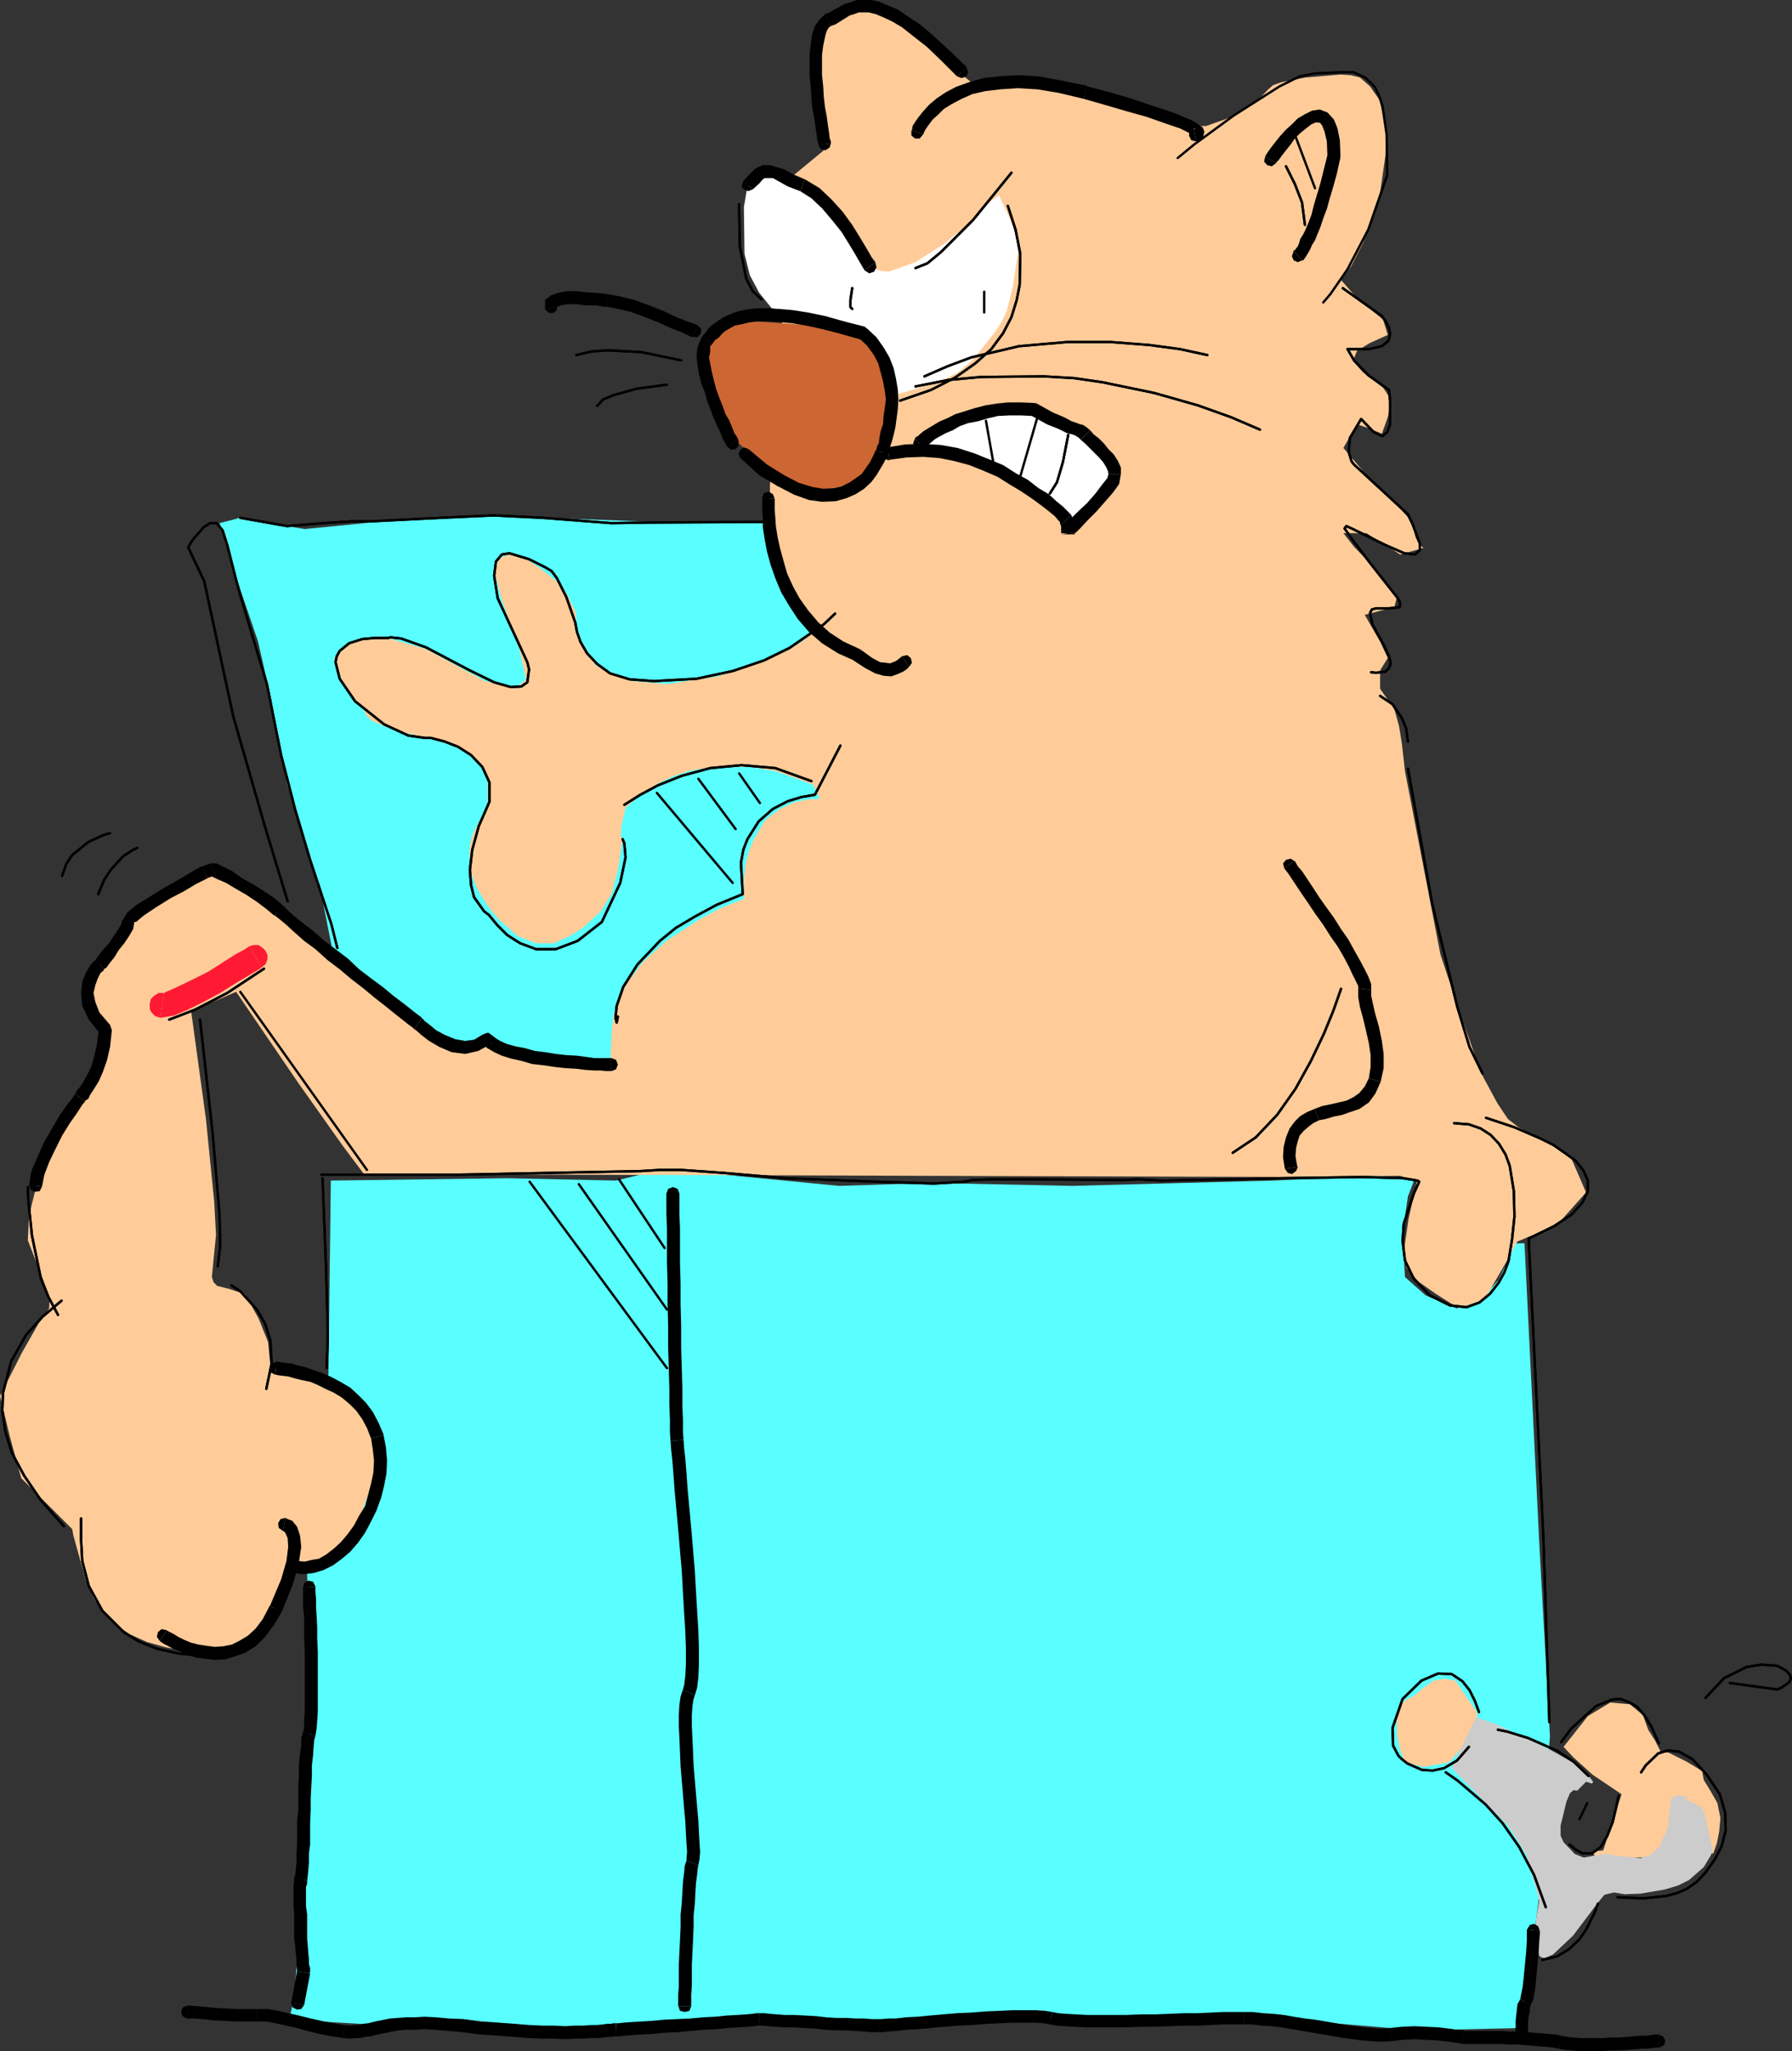 <?xml version="1.0" encoding="UTF-8" standalone="no"?>
<svg
   version="1.0"
   width="129.467mm"
   height="148.166mm"
   id="svg196"
   sodipodi:docname="Cat in Box.wmf"
   xmlns:inkscape="http://www.inkscape.org/namespaces/inkscape"
   xmlns:sodipodi="http://sodipodi.sourceforge.net/DTD/sodipodi-0.dtd"
   xmlns="http://www.w3.org/2000/svg"
   xmlns:svg="http://www.w3.org/2000/svg">
  <rect width="100%" height="100%" fill="#333333" stroke="none"/>
  <sodipodi:namedview
     id="namedview196"
     pagecolor="#ffffff"
     bordercolor="#000000"
     borderopacity="0.25"
     inkscape:showpageshadow="2"
     inkscape:pageopacity="0.0"
     inkscape:pagecheckerboard="0"
     inkscape:deskcolor="#d1d1d1"
     inkscape:document-units="mm" />
  <defs
     id="defs1">
    <pattern
       id="WMFhbasepattern"
       patternUnits="userSpaceOnUse"
       width="6"
       height="6"
       x="0"
       y="0" />
  </defs>
  <path
     style="fill:#59ffff;fill-opacity:1;fill-rule:evenodd;stroke:none"
     d="m 64.802,141.373 18.422,3.07 21.331,-2.1 25.371,-1.454 22.786,0.646 22.624,0.808 h 34.098 l 1.939,11.31 10.827,17.773 9.858,119.076 h -65.286 l -17.776,-0.808 -40.238,0.808 -17.776,-30.052 -3.555,-17.934 -9.05,-28.436 -4.363,-23.266 -3.555,-15.672 -4.848,-14.218 -5.656,-18.096 5.01,-1.293 v 0 z"
     id="path1" />
  <path
     style="fill:#59ffff;fill-opacity:1;fill-rule:evenodd;stroke:none"
     d="m 90.334,322.329 48.157,-0.646 29.734,0.646 11.958,-2.908 20.685,1.616 28.28,2.747 24.886,-0.808 38.784,0.808 54.621,-1.454 28.442,-1.293 10.504,0.646 -1.939,5.009 -1.454,9.856 0.646,12.118 5.656,5.009 8.565,3.555 6.949,-2.908 4.363,-4.847 2.747,-5.655 v -4.362 h 4.363 l 4.04,81.915 2.909,52.671 -2.909,43.462 -4.848,36.191 -28.442,0.646 -24.725,-2.1 -21.17,-2.747 -41.854,1.939 -13.574,-0.646 -12.12,-0.485 -11.15,0.646 -25.533,0.646 -16.16,-0.162 h -27.149 l -29.734,2.908 -46.702,-2.1 -13.413,0.646 -24.725,-1.454 1.293,-6.301 3.555,-41.846 0.808,-41.523 -0.808,-31.991 5.818,-54.772 z"
     id="path2" />
  <path
     style="fill:#ffcc99;fill-opacity:1;fill-rule:evenodd;stroke:none"
     d="m 216.544,47.986 8.403,-6.947 -0.485,-13.249 -1.131,-13.41 3.717,-9.048 4.686,-2.747 h 4.04 l 3.394,0.323 2.424,1.293 5.333,3.231 3.232,1.777 8.403,7.755 6.626,5.493 13.413,0.323 21.008,3.878 15.514,3.555 5.656,1.777 3.232,1.616 2.424,0.808 h 2.909 l 7.272,-2.585 6.464,-4.039 3.232,-3.393 1.293,-1.131 2.262,-0.808 6.626,-1.293 9.534,-0.808 2.747,0.162 2.586,0.646 2.747,2.424 2.586,3.716 1.454,6.301 0.323,3.878 -0.162,5.009 -1.778,12.441 -4.202,11.148 -3.394,6.624 -2.101,2.908 -0.808,0.646 4.525,5.17 7.11,5.816 1.293,4.201 -5.01,2.262 -3.394,2.1 -1.131,2.747 2.747,3.07 5.494,4.201 2.262,3.393 -0.97,4.685 -1.616,4.524 -3.878,-1.616 -2.909,-0.969 -3.717,6.463 7.434,8.725 5.979,5.655 4.202,4.524 1.131,1.939 0.485,1.616 0.485,1.939 0.808,1.616 1.293,1.293 -6.302,1.777 -9.211,-5.816 h -6.302 l 2.909,3.716 5.818,5.978 5.979,7.432 -0.808,3.07 -8.08,2.1 4.202,7.271 2.101,4.524 -2.101,3.393 v 5.009 l 3.878,5.493 1.293,4.685 0.808,5.009 0.808,7.271 9.696,50.086 5.01,15.026 6.141,17.449 4.363,8.078 2.909,4.362 2.909,2.262 8.565,4.524 5.656,3.555 4.202,9.694 -7.918,8.886 -10.827,4.524 -3.07,5.655 -5.818,10.017 -7.11,2.585 -6.141,-3.878 -4.848,-3.393 -3.232,-3.716 -0.646,-2.424 v -3.231 l 1.131,-7.755 2.262,-10.179 -4.525,-1.616 -28.603,0.323 -254.358,-0.808 -5.818,-7.755 -12.12,-17.126 -16.968,-24.882 -12.282,5.332 4.04,29.405 2.262,22.62 0.485,9.048 -0.646,6.463 -0.485,5.009 0.485,1.454 0.97,0.969 3.232,0.808 4.363,1.454 3.717,6.624 2.586,6.463 0.646,6.786 10.827,2.585 3.878,1.616 2.909,1.777 5.818,4.847 2.747,3.555 2.262,4.524 0.97,4.847 -0.808,5.816 -3.878,10.664 -4.686,7.917 -2.747,2.747 -3.232,2.1 -3.555,0.969 -3.717,0.162 -0.97,0.162 -0.485,0.808 -0.162,0.969 -1.293,3.555 -3.878,7.755 -3.07,3.878 -3.878,3.555 -4.525,2.262 -5.656,0.969 -5.979,-0.485 -5.333,-0.969 -5.171,-1.454 -4.686,-2.1 -3.878,-2.585 -3.555,-3.393 -2.586,-4.039 -2.101,-4.847 -3.394,-12.118 -0.323,-1.777 L 5.818,403.598 2.747,392.45 0,381.14 l 5.979,-11.795 4.686,-8.24 2.747,-3.878 0.162,-2.585 -1.778,-5.17 -4.202,-10.825 0.323,-6.624 2.747,-11.31 4.363,-11.633 2.424,-5.009 2.262,-3.393 4.04,-6.301 2.747,-6.14 2.101,-6.463 -4.202,-7.109 v -1.616 l 0.485,-3.231 1.778,-4.847 1.454,-2.585 2.101,-2.424 3.717,-4.362 1.616,-3.07 0.485,-1.939 21.816,-12.764 14.221,8.886 9.858,6.624 3.232,2.262 1.293,1.616 4.848,4.685 10.342,8.402 15.029,11.795 5.171,3.231 5.01,1.293 2.586,-0.485 2.262,-1.454 11.312,2.585 11.312,2.1 12.282,1.616 0.485,-10.502 0.485,-3.555 1.293,-3.878 2.424,-4.847 4.363,-5.655 6.302,-5.655 9.211,-5.978 5.494,-2.908 6.464,-2.585 v -5.17 l 0.485,-4.362 0.97,-3.716 1.293,-3.07 3.07,-5.17 4.04,-3.07 3.878,-1.777 3.555,-0.808 3.394,-0.162 -1.778,-3.878 -4.848,-1.777 -5.494,-1.939 -6.949,-1.131 h -8.08 l -4.202,0.323 -4.363,0.808 -4.363,1.454 -4.363,2.1 -4.202,2.747 -4.363,3.716 -1.131,5.009 -0.162,2.747 0.485,0.808 -1.293,8.402 -1.778,6.624 -2.909,4.685 -4.848,4.524 -3.717,2.262 -4.202,1.939 h -4.848 l -5.01,-1.939 -5.494,-4.847 -2.909,-3.716 -2.747,-4.524 -1.616,-4.201 -0.485,-3.878 0.162,-3.716 0.808,-3.07 2.262,-4.524 1.131,-1.616 0.646,-2.424 v -5.816 l -1.293,-3.231 -2.747,-3.231 -4.202,-2.908 -6.626,-1.939 -11.474,-2.908 -5.333,-2.262 -1.616,-1.616 v -0.485 l -5.818,-7.432 -2.909,-7.594 5.01,-4.362 7.918,-1.616 12.282,3.555 16.16,8.725 8.08,2.1 3.07,-2.585 -1.778,-7.917 -5.01,-14.218 -1.778,-6.947 0.162,-1.454 0.485,-1.293 0.97,-1.293 1.616,-0.808 h 2.262 l 3.232,1.131 3.878,2.585 4.202,3.393 2.747,3.231 2.586,5.17 0.162,3.716 -0.323,1.293 5.656,9.694 9.858,4.201 9.534,0.808 13.898,-2.1 13.413,-4.685 8.888,-4.362 2.909,-2.262 0.808,-2.1 -0.808,-2.908 -1.293,-1.293 -1.616,-0.162 -1.454,-3.07 -3.232,-8.24 -2.586,-11.148 -0.808,-5.978 v -5.978 l 6.302,-84.339 v 0 z"
     id="path3" />
  <path
     style="fill:#ffcc99;fill-opacity:1;fill-rule:evenodd;stroke:none"
     d="m 426.947,476.951 6.626,-8.402 6.141,-3.716 5.333,0.485 3.555,2.908 1.454,4.039 1.939,3.07 1.454,2.908 2.262,0.323 4.848,2.424 3.232,1.939 1.131,0.808 v 0.646 l 0.323,1.616 1.778,2.908 1.939,3.393 0.808,4.039 -0.323,3.716 -0.646,3.231 -0.97,2.747 -15.352,0.969 -10.989,0.323 -5.979,-0.485 -0.485,-0.969 0.808,-0.485 1.939,-0.162 5.01,-15.349 -7.918,-5.332 -5.171,-4.685 z"
     id="path4" />
  <path
     style="fill:#ffcc99;fill-opacity:1;fill-rule:evenodd;stroke:none"
     d="m 403.353,467.58 -5.979,-8.725 -3.07,-0.485 -2.909,0.485 -2.909,2.1 -2.424,2.1 -2.262,1.131 -1.454,1.454 -0.97,3.716 0.162,4.685 0.808,3.716 1.293,3.393 5.01,1.293 7.11,-1.293 5.01,-5.816 1.616,-3.555 0.97,-2.747 v -1.454 z"
     id="path5" />
  <path
     style="fill:#cccccc;fill-opacity:1;fill-rule:evenodd;stroke:none"
     d="m 396.404,482.605 6.626,-13.733 5.333,1.777 7.434,3.555 7.595,3.555 5.979,3.393 4.202,3.393 1.454,1.939 -0.323,0.485 -1.616,-0.485 -2.424,2.424 -0.97,-0.162 -0.97,0.808 -0.97,2.262 -1.616,6.624 v 2.747 l 0.808,1.777 3.07,3.231 2.424,0.969 3.555,-0.646 2.586,-0.323 2.909,0.485 6.464,0.646 2.909,-0.969 2.424,-2.424 2.101,-5.009 0.97,-7.917 1.616,-0.808 1.939,0.162 1.293,0.323 -0.808,0.485 h -0.485 v 0.162 l 1.616,0.485 2.586,1.293 1.131,1.293 0.485,1.939 1.939,8.886 -0.485,1.293 -1.939,3.231 -4.04,3.555 -2.909,1.454 -3.717,1.131 -6.626,1.131 -4.363,0.162 -2.909,-0.485 -2.586,0.646 -1.616,1.939 -6.949,9.209 -5.494,5.17 -2.262,0.969 -0.808,-0.162 -0.646,-0.485 -1.131,-4.524 0.162,-5.009 0.97,-5.493 -3.555,-12.602 -5.01,-7.917 -15.352,-15.672 v 0 z"
     id="path6" />
  <path
     style="fill:#cc6633;fill-opacity:1;fill-rule:evenodd;stroke:none"
     d="m 201.192,120.53 -5.171,-10.179 -1.616,-4.524 -1.616,-7.755 0.323,-3.555 2.424,-3.393 1.939,-1.616 2.262,-0.969 2.909,-0.808 h 3.394 l 13.736,0.969 5.171,0.808 3.555,1.131 6.626,1.939 3.717,2.262 1.454,1.939 1.293,2.908 1.293,5.978 -0.162,5.493 -1.131,5.17 -2.101,7.109 -2.747,5.493 -3.717,3.231 -9.696,1.939 -4.686,-0.646 -3.394,-1.777 -2.747,-2.424 -3.07,-2.262 -3.717,-2.262 z"
     id="path7" />
  <path
     style="fill:#ffffff;fill-opacity:1;fill-rule:evenodd;stroke:none"
     d="m 251.934,121.176 6.302,-4.039 5.494,-2.747 4.848,-1.293 9.534,-0.808 h 4.686 l 1.778,0.485 1.131,0.808 4.04,2.262 2.101,0.808 8.242,4.685 3.878,6.786 -1.778,5.655 -7.595,7.917 -3.07,1.454 -3.394,-3.878 -3.555,-3.231 -3.717,-2.262 -10.342,-6.301 -6.626,-3.231 -3.07,-0.969 -3.07,-0.323 -4.202,-0.162 -1.616,-0.646 z"
     id="path8" />
  <path
     style="fill:#ffffff;fill-opacity:1;fill-rule:evenodd;stroke:none"
     d="m 210.726,84.177 -3.394,-4.201 -2.586,-4.847 -1.454,-5.816 -0.162,-12.764 0.808,-4.847 1.293,-2.424 4.202,-1.454 2.262,-0.162 8.565,4.847 5.818,3.716 1.939,1.777 0.808,1.293 1.131,2.747 2.747,3.878 3.878,4.362 0.485,1.131 1.778,1.939 1.616,0.646 2.262,0.162 7.272,-2.585 8.08,-5.17 6.302,-5.17 5.171,-5.493 3.232,-2.424 2.909,6.301 1.778,4.847 0.646,3.231 -1.454,10.179 -1.778,7.109 -1.293,2.747 -1.616,2.585 -6.464,8.078 -3.878,3.231 -5.333,2.747 -11.797,3.393 -0.97,-6.624 -1.616,-5.009 -1.616,-2.424 -1.778,-1.777 -6.787,-2.908 -9.211,-2.424 z"
     id="path9" />
  <path
     style="fill:#ff1a33;fill-opacity:1;fill-rule:evenodd;stroke:none"
     d="m 71.427,264.165 1.131,-0.969 0.485,-1.293 v -1.131 l -0.485,-1.131 -0.808,-0.808 -1.131,-0.808 h -1.293 l -1.293,0.323 z"
     id="path10" />
  <path
     style="fill:#ff1a33;fill-opacity:1;fill-rule:evenodd;stroke:none"
     d="m 43.794,277.898 3.717,-0.646 3.878,-1.616 4.202,-2.1 4.525,-2.424 4.363,-2.747 3.555,-2.1 2.424,-1.454 0.97,-0.646 -3.394,-5.816 -1.131,0.808 -2.424,1.293 -3.555,2.262 -4.04,2.585 -4.525,2.262 -4.04,1.939 -2.909,1.293 -0.646,0.323 -0.97,6.786 z"
     id="path11" />
  <path
     style="fill:#ff1a33;fill-opacity:1;fill-rule:evenodd;stroke:none"
     d="m 44.763,271.112 h -1.454 l -1.293,0.808 -0.808,0.808 -0.323,1.293 v 1.454 l 0.485,0.969 0.97,0.969 1.454,0.485 z"
     id="path12" />
  <path
     style="fill:#000000;fill-opacity:1;fill-rule:evenodd;stroke:none"
     d="m 223.493,39.584 0.646,1.131 1.293,0.323 1.131,-0.808 0.323,-1.131 z"
     id="path13" />
  <path
     style="fill:#000000;fill-opacity:1;fill-rule:evenodd;stroke:none"
     d="m 225.27,3.878 -1.454,1.454 -1.293,1.777 -0.808,2.424 -0.323,2.585 -0.323,2.585 v 3.07 3.07 l 0.323,2.908 0.162,3.07 0.323,3.07 0.485,2.424 0.323,2.424 0.323,1.939 0.162,1.616 0.323,1.131 v 0.162 l 3.394,-0.485 v -0.485 l -0.323,-0.808 -0.162,-1.454 -0.323,-2.1 -0.323,-2.424 -0.485,-2.585 -0.323,-2.747 -0.162,-2.908 -0.323,-3.07 v -2.747 -2.747 l 0.323,-2.585 0.485,-2.262 0.323,-1.454 0.646,-1.131 0.646,-0.485 z"
     id="path14" />
  <path
     style="fill:#000000;fill-opacity:1;fill-rule:evenodd;stroke:none"
     d="m 263.892,18.257 -4.525,-4.362 -4.04,-3.716 -3.717,-3.231 -3.394,-2.262 -3.07,-2.1 -2.747,-1.131 -2.262,-0.969 L 237.875,0 h -2.101 -1.939 l -1.616,0.646 -1.778,0.485 -1.293,0.808 -1.293,0.646 -1.293,0.808 -1.293,0.485 1.616,3.231 1.293,-0.485 1.293,-0.808 1.293,-0.808 1.293,-0.808 1.131,-0.323 1.293,-0.485 h 1.293 1.454 l 1.939,0.485 1.939,0.808 2.424,1.131 2.747,1.616 3.07,2.424 3.717,2.908 3.878,3.716 4.363,4.362 2.586,-2.424 v 0 z"
     id="path15" />
  <path
     style="fill:#000000;fill-opacity:1;fill-rule:evenodd;stroke:none"
     d="m 261.307,20.842 1.293,0.485 1.293,-0.485 0.485,-1.131 -0.485,-1.293 z"
     id="path16" />
  <path
     style="fill:#000000;fill-opacity:1;fill-rule:evenodd;stroke:none"
     d="m 248.864,35.384 v 1.616 l 0.97,0.808 h 1.293 l 0.97,-1.131 -3.232,-1.131 v 0 z"
     id="path17" />
  <path
     style="fill:#000000;fill-opacity:1;fill-rule:evenodd;stroke:none"
     d="m 296.859,23.427 -7.11,-1.454 -6.141,-1.131 -5.818,-0.323 -5.01,0.323 -4.363,0.485 -3.878,1.131 -3.555,1.293 -2.747,1.454 -2.424,1.616 -2.101,1.777 -1.616,1.777 -1.293,1.616 -0.808,1.131 -0.808,1.293 -0.162,1.131 h -0.162 l 3.232,1.131 0.162,-0.323 0.162,-0.485 0.485,-0.808 0.808,-1.131 0.97,-1.293 1.616,-1.454 1.454,-1.454 2.101,-1.293 2.747,-1.454 2.909,-1.293 3.555,-0.808 4.04,-0.485 4.686,-0.323 5.494,0.323 5.818,0.969 6.787,1.616 0.97,-3.393 v 0 z"
     id="path18" />
  <path
     style="fill:#000000;fill-opacity:1;fill-rule:evenodd;stroke:none"
     d="m 326.593,38.615 h -0.162 0.97 l 0.323,-0.323 0.808,-0.808 0.323,-1.616 -0.485,-1.131 -0.808,-0.485 -0.808,-0.646 -1.454,-0.808 -1.939,-0.808 -2.262,-0.969 -3.232,-1.131 -4.04,-1.293 -4.686,-1.616 -5.494,-1.616 -6.787,-1.777 -0.97,3.393 6.787,1.939 5.494,1.616 4.686,1.293 3.717,1.293 3.232,1.131 2.424,0.808 1.616,0.808 0.97,0.485 0.485,0.323 0.162,0.323 -0.162,-0.323 0.323,-1.131 0.162,-0.162 0.646,-0.323 h -0.485 l 0.646,3.555 z"
     id="path19" />
  <path
     style="fill:#000000;fill-opacity:1;fill-rule:evenodd;stroke:none"
     d="m 325.947,35.06 -1.131,0.808 -0.162,1.131 0.646,1.293 1.293,0.323 z"
     id="path20" />
  <path
     style="fill:none;stroke:#000000;stroke-width:0.162px;stroke-linecap:round;stroke-linejoin:round;stroke-miterlimit:4;stroke-dasharray:none;stroke-opacity:1"
     d="m 321.584,43.139 4.525,-3.716 10.827,-7.917 12.443,-7.917 5.494,-2.747 4.202,-0.808 7.272,-0.323 h 3.232 l 3.232,1.454 2.586,2.585 1.131,2.262 0.97,2.908 1.131,7.755 0.162,11.148 -5.171,14.864 -5.656,10.825 -4.686,6.786 -1.939,2.262"
     id="path21" />
  <path
     style="fill:none;stroke:#000000;stroke-width:0.646px;stroke-linecap:round;stroke-linejoin:round;stroke-miterlimit:4;stroke-dasharray:none;stroke-opacity:1"
     d="m 321.584,43.139 4.525,-3.716 10.827,-7.917 12.443,-7.917 5.494,-2.747 4.202,-0.808 7.272,-0.323 h 3.232 l 3.232,1.454 2.586,2.585 1.131,2.262 0.97,2.908 1.131,7.755 0.162,11.148 -5.171,14.864 -5.656,10.825 -4.686,6.786 -1.939,2.262"
     id="path22" />
  <path
     style="fill:none;stroke:#000000;stroke-width:0.646px;stroke-linecap:round;stroke-linejoin:round;stroke-miterlimit:4;stroke-dasharray:none;stroke-opacity:1"
     d="m 366.67,78.684 10.666,7.594 1.131,1.616 0.808,1.616 0.323,1.777 -0.485,1.777 -1.778,1.454 -3.555,0.808 h -5.818 l 1.778,3.07 3.878,4.039 5.656,4.039 0.323,3.07 v 6.301 l -0.808,2.1 -1.293,1.131 -2.424,-1.131 -3.394,-3.554 -3.07,5.17 -0.323,3.878 0.808,2.585 0.646,0.808 14.706,13.572 1.293,2.747 1.939,5.17 v 1.939 l -1.293,1.131 -2.909,-0.323 -5.171,-2.262 -8.888,-4.362 -1.778,-0.808 -0.485,0.646 2.262,3.231 4.525,5.978 7.757,9.856 0.646,1.293 -0.162,1.131 -2.909,0.323 h -3.555 l -1.131,0.323 -0.485,0.969 0.646,3.07 3.07,5.655 1.454,3.07 0.485,1.939 -0.485,1.293 -0.97,0.969 -2.586,0.323 -1.293,-0.162"
     id="path23" />
  <path
     style="fill:none;stroke:#000000;stroke-width:0.646px;stroke-linecap:round;stroke-linejoin:round;stroke-miterlimit:4;stroke-dasharray:none;stroke-opacity:1"
     d="m 366.67,78.684 10.666,7.594 1.131,1.616 0.808,1.616 0.323,1.777 -0.485,1.777 -1.778,1.454 -3.555,0.808 h -5.818 l 1.778,3.07 3.878,4.039 5.656,4.039 0.323,3.07 v 6.301 l -0.808,2.1 -1.293,1.131 -2.424,-1.131 -3.394,-3.554 -3.07,5.17 -0.323,3.878 0.808,2.585 0.646,0.808 14.706,13.572 1.293,2.747 1.939,5.17 v 1.939 l -1.293,1.131 -2.909,-0.323 -5.171,-2.262 -8.888,-4.362 -1.778,-0.808 -0.485,0.646 2.262,3.231 4.525,5.978 7.757,9.856 0.646,1.293 -0.162,1.131 -2.909,0.323 h -3.555 l -1.131,0.323 -0.485,0.969 0.646,3.07 3.07,5.655 1.454,3.07 0.485,1.939 -0.485,1.293 -0.97,0.969 -2.586,0.323 -1.293,-0.162"
     id="path24" />
  <path
     style="fill:#000000;fill-opacity:1;fill-rule:evenodd;stroke:none"
     d="m 345.5,42.654 -0.323,1.454 0.808,0.969 1.293,0.323 1.131,-0.808 -2.909,-1.939 z"
     id="path25" />
  <path
     style="fill:#000000;fill-opacity:1;fill-rule:evenodd;stroke:none"
     d="m 366.024,42.977 v -0.323 l -0.162,-4.362 -0.646,-3.231 -0.97,-2.424 -1.778,-1.939 -2.101,-0.808 -2.101,0.323 -1.939,0.969 -1.939,1.131 -1.616,1.616 -1.616,1.454 -1.616,1.777 -1.293,1.616 -1.131,1.454 -0.808,1.131 -0.646,0.969 -0.162,0.323 2.909,1.939 0.162,-0.323 0.646,-0.646 0.808,-1.131 1.131,-1.454 1.293,-1.616 1.131,-1.616 1.454,-1.454 1.616,-1.293 1.454,-1.131 1.131,-0.485 h 0.808 l 0.485,0.162 0.485,0.646 0.646,1.616 0.646,2.747 0.162,4.039 v -0.323 0.323 l 0.485,1.293 1.293,0.323 1.293,-0.323 0.485,-1.293 v 0.323 z"
     id="path26" />
  <path
     style="fill:#000000;fill-opacity:1;fill-rule:evenodd;stroke:none"
     d="m 355.52,71.09 h 0.162 0.162 l 0.485,-0.646 0.323,-0.485 0.485,-0.808 0.646,-1.131 0.485,-1.131 0.808,-1.293 0.646,-1.616 0.808,-1.939 0.808,-2.424 0.97,-2.585 0.808,-2.908 0.97,-3.231 0.97,-3.555 0.97,-4.362 -3.555,-0.646 -0.97,3.878 -0.97,3.878 -0.97,3.231 -0.808,2.747 -0.646,2.585 -0.808,2.1 -0.808,1.939 -0.646,1.293 -0.808,1.293 -0.323,1.131 -0.323,0.808 -0.646,0.808 -0.162,0.323 h -0.323 l -0.162,0.162 h 0.162 z"
     id="path27" />
  <path
     style="fill:#000000;fill-opacity:1;fill-rule:evenodd;stroke:none"
     d="m 353.257,68.505 -0.485,1.454 0.485,1.131 1.131,0.485 1.131,-0.485 z"
     id="path28" />
  <path
     style="fill:none;stroke:#000000;stroke-width:0.646px;stroke-linecap:round;stroke-linejoin:round;stroke-miterlimit:4;stroke-dasharray:none;stroke-opacity:1"
     d="m 351.156,45.401 2.424,4.847 1.939,5.009 0.808,6.14"
     id="path29" />
  <path
     style="fill:none;stroke:#000000;stroke-width:0.646px;stroke-linecap:round;stroke-linejoin:round;stroke-miterlimit:4;stroke-dasharray:none;stroke-opacity:1"
     d="m 351.156,45.401 2.424,4.847 1.939,5.009 0.808,6.14"
     id="path30" />
  <path
     style="fill:none;stroke:#000000;stroke-width:0.646px;stroke-linecap:round;stroke-linejoin:round;stroke-miterlimit:4;stroke-dasharray:none;stroke-opacity:1"
     d="m 353.419,36.353 5.656,15.026"
     id="path31" />
  <path
     style="fill:none;stroke:#000000;stroke-width:0.646px;stroke-linecap:round;stroke-linejoin:round;stroke-miterlimit:4;stroke-dasharray:none;stroke-opacity:1"
     d="m 276.174,47.178 -10.504,12.925 -8.726,8.725 -3.717,3.07 -3.232,1.293"
     id="path32" />
  <path
     style="fill:none;stroke:#000000;stroke-width:0.646px;stroke-linecap:round;stroke-linejoin:round;stroke-miterlimit:4;stroke-dasharray:none;stroke-opacity:1"
     d="m 276.174,47.178 -10.504,12.925 -8.726,8.725 -3.717,3.07 -3.232,1.293"
     id="path33" />
  <path
     style="fill:none;stroke:#000000;stroke-width:0.646px;stroke-linecap:round;stroke-linejoin:round;stroke-miterlimit:4;stroke-dasharray:none;stroke-opacity:1"
     d="m 275.204,56.226 2.101,6.463 1.293,6.624 -0.162,8.402 -0.808,4.201 -1.454,4.685 -2.262,4.362 -3.232,4.362 -4.363,3.878 -5.494,3.878 -6.626,3.393 -8.403,2.908"
     id="path34" />
  <path
     style="fill:none;stroke:#000000;stroke-width:0.646px;stroke-linecap:round;stroke-linejoin:round;stroke-miterlimit:4;stroke-dasharray:none;stroke-opacity:1"
     d="m 275.204,56.226 2.101,6.463 1.293,6.624 -0.162,8.402 -0.808,4.201 -1.454,4.685 -2.262,4.362 -3.232,4.362 -4.363,3.878 -5.494,3.878 -6.626,3.393 -8.403,2.908"
     id="path35" />
  <path
     style="fill:none;stroke:#000000;stroke-width:0.646px;stroke-linecap:round;stroke-linejoin:round;stroke-miterlimit:4;stroke-dasharray:none;stroke-opacity:1"
     d="m 329.664,96.941 -7.434,-1.616 -8.403,-1.131 -10.504,-0.808 h -11.958 l -13.09,1.131 -13.09,3.07 -6.464,2.424 -6.302,2.747"
     id="path36" />
  <path
     style="fill:none;stroke:#000000;stroke-width:0.646px;stroke-linecap:round;stroke-linejoin:round;stroke-miterlimit:4;stroke-dasharray:none;stroke-opacity:1"
     d="m 329.664,96.941 -7.434,-1.616 -8.403,-1.131 -10.504,-0.808 h -11.958 l -13.09,1.131 -13.09,3.07 -6.464,2.424 -6.302,2.747"
     id="path37" />
  <path
     style="fill:none;stroke:#000000;stroke-width:0.646px;stroke-linecap:round;stroke-linejoin:round;stroke-miterlimit:4;stroke-dasharray:none;stroke-opacity:1"
     d="m 344.046,117.299 -7.918,-3.393 -9.05,-3.231 -11.958,-3.393 -14.059,-2.908 -7.757,-1.131 -8.242,-0.485 -17.13,0.162 -8.888,0.808 -9.05,1.777"
     id="path38" />
  <path
     style="fill:none;stroke:#000000;stroke-width:0.646px;stroke-linecap:round;stroke-linejoin:round;stroke-miterlimit:4;stroke-dasharray:none;stroke-opacity:1"
     d="m 344.046,117.299 -7.918,-3.393 -9.05,-3.231 -11.958,-3.393 -14.059,-2.908 -7.757,-1.131 -8.242,-0.485 -17.13,0.162 -8.888,0.808 -9.05,1.777"
     id="path39" />
  <path
     style="fill:#000000;fill-opacity:1;fill-rule:evenodd;stroke:none"
     d="m 236.097,73.837 1.293,0.808 1.293,-0.485 0.646,-1.131 -0.323,-1.454 -2.909,2.262 z"
     id="path40" />
  <path
     style="fill:#000000;fill-opacity:1;fill-rule:evenodd;stroke:none"
     d="m 218.483,52.187 3.07,1.939 2.909,2.747 2.747,3.231 2.586,3.231 2.101,3.393 1.939,3.231 1.293,2.262 0.97,1.616 2.909,-2.262 -0.97,-1.293 -1.293,-2.262 -1.939,-3.231 -2.101,-3.393 -2.586,-3.555 -3.07,-3.393 -3.232,-3.07 -4.04,-2.424 -1.293,3.231 z"
     id="path41" />
  <path
     style="fill:#000000;fill-opacity:1;fill-rule:evenodd;stroke:none"
     d="m 205.555,51.702 1.778,-1.616 0.97,-1.131 0.485,-0.323 h 0.97 1.293 l 1.454,0.808 2.586,1.454 3.394,1.293 1.293,-3.231 -3.07,-1.293 -2.586,-1.454 -2.262,-0.646 -1.616,-0.485 h -1.939 l -2.101,0.969 -1.454,1.454 -1.778,1.939 z"
     id="path42" />
  <path
     style="fill:#000000;fill-opacity:1;fill-rule:evenodd;stroke:none"
     d="m 202.969,49.44 -0.485,1.454 0.646,0.808 1.131,0.485 1.293,-0.485 -2.586,-2.262 z"
     id="path43" />
  <path
     style="fill:none;stroke:#000000;stroke-width:0.646px;stroke-linecap:round;stroke-linejoin:round;stroke-miterlimit:4;stroke-dasharray:none;stroke-opacity:1"
     d="m 201.838,55.741 0.162,11.471 1.778,8.886 1.778,3.393 2.424,2.262"
     id="path44" />
  <path
     style="fill:none;stroke:#000000;stroke-width:0.646px;stroke-linecap:round;stroke-linejoin:round;stroke-miterlimit:4;stroke-dasharray:none;stroke-opacity:1"
     d="m 201.838,55.741 0.162,11.471 1.778,8.886 1.778,3.393 2.424,2.262"
     id="path45" />
  <path
     style="fill:#000000;fill-opacity:1;fill-rule:evenodd;stroke:none"
     d="m 188.91,91.933 1.454,0.162 0.97,-0.969 0.162,-1.293 -0.97,-0.969 -1.616,3.231 v 0 z"
     id="path46" />
  <path
     style="fill:#000000;fill-opacity:1;fill-rule:evenodd;stroke:none"
     d="m 165.64,83.693 3.07,0.646 3.555,0.808 3.878,1.454 3.717,1.454 3.555,1.616 2.909,1.131 1.939,0.969 0.646,0.323 1.616,-3.231 -0.646,-0.323 -2.262,-0.808 -2.909,-1.131 -3.394,-1.616 -4.04,-1.616 -4.04,-1.454 -3.878,-0.969 -3.394,-0.646 -0.323,3.555 v 0 z"
     id="path47" />
  <path
     style="fill:#000000;fill-opacity:1;fill-rule:evenodd;stroke:none"
     d="m 152.065,83.208 v 0.323 0.323 l 0.97,-0.485 1.939,-0.323 h 2.424 l 2.586,0.323 h 2.747 l 2.909,0.485 0.323,-3.555 -2.909,-0.323 -2.747,-0.162 -2.909,-0.323 h -2.747 l -2.262,0.485 -1.939,0.646 -1.616,1.293 v 2.585 l 3.232,-1.131 v 0 z"
     id="path48" />
  <path
     style="fill:#000000;fill-opacity:1;fill-rule:evenodd;stroke:none"
     d="m 148.833,84.5 1.131,0.969 h 1.131 l 0.97,-0.808 v -1.293 z"
     id="path49" />
  <path
     style="fill:none;stroke:#000000;stroke-width:0.646px;stroke-linecap:round;stroke-linejoin:round;stroke-miterlimit:4;stroke-dasharray:none;stroke-opacity:1"
     d="m 186.001,98.395 -10.827,-2.262 -9.373,-0.485 -4.363,0.323 -4.04,0.969"
     id="path50" />
  <path
     style="fill:none;stroke:#000000;stroke-width:0.646px;stroke-linecap:round;stroke-linejoin:round;stroke-miterlimit:4;stroke-dasharray:none;stroke-opacity:1"
     d="m 186.001,98.395 -10.827,-2.262 -9.373,-0.485 -4.363,0.323 -4.04,0.969"
     id="path51" />
  <path
     style="fill:none;stroke:#000000;stroke-width:0.646px;stroke-linecap:round;stroke-linejoin:round;stroke-miterlimit:4;stroke-dasharray:none;stroke-opacity:1"
     d="m 182.123,105.02 -8.403,1.131 -6.302,1.777 -2.747,1.131 -1.616,1.777"
     id="path52" />
  <path
     style="fill:none;stroke:#000000;stroke-width:0.646px;stroke-linecap:round;stroke-linejoin:round;stroke-miterlimit:4;stroke-dasharray:none;stroke-opacity:1"
     d="m 182.123,105.02 -8.403,1.131 -6.302,1.777 -2.747,1.131 -1.616,1.777"
     id="path53" />
  <path
     style="fill:#000000;fill-opacity:1;fill-rule:evenodd;stroke:none"
     d="m 198.445,121.823 1.131,0.969 1.293,-0.162 0.808,-0.969 v -1.454 z"
     id="path54" />
  <path
     style="fill:#000000;fill-opacity:1;fill-rule:evenodd;stroke:none"
     d="m 191.819,91.771 -0.97,1.939 -0.485,1.616 -0.162,2.262 0.323,2.424 0.323,2.1 0.646,2.585 0.97,2.424 0.646,2.424 0.97,2.424 0.808,2.262 0.97,2.1 0.808,1.616 0.646,1.777 0.646,1.131 0.323,0.646 0.162,0.323 3.232,-1.616 -0.162,-0.323 -0.323,-0.646 -0.646,-0.969 -0.646,-1.616 -0.808,-1.939 -0.97,-1.616 -0.808,-2.262 -0.97,-2.424 -0.808,-2.262 -0.646,-2.424 -0.485,-2.1 -0.485,-2.424 -0.323,-1.616 0.323,-1.454 v -1.616 l 0.485,-0.485 z"
     id="path55" />
  <path
     style="fill:#000000;fill-opacity:1;fill-rule:evenodd;stroke:none"
     d="m 236.744,89.671 -0.646,-0.485 -5.656,-1.454 -5.171,-1.454 -4.686,-0.969 -4.202,-0.646 -3.717,-0.323 -3.232,-0.162 h -2.909 l -2.747,0.323 -2.262,0.485 -2.101,0.808 -1.778,0.808 -1.293,0.808 -1.616,1.131 -1.131,0.969 -0.808,1.131 -0.97,1.131 2.586,2.262 0.808,-1.131 1.131,-0.808 0.808,-0.969 0.97,-0.808 1.131,-0.646 1.454,-0.808 1.778,-0.323 1.939,-0.485 2.424,-0.323 h 2.586 l 2.909,0.162 3.717,0.323 3.878,0.646 4.525,0.969 5.01,1.293 5.656,1.616 -0.646,-0.485 0.646,0.485 1.454,-0.162 0.808,-1.131 -0.162,-1.293 -1.131,-0.969 0.646,0.485 z"
     id="path56" />
  <path
     style="fill:#000000;fill-opacity:1;fill-rule:evenodd;stroke:none"
     d="m 242.238,123.923 v 0.162 l 0.162,-0.323 0.323,-0.646 0.323,-1.131 0.485,-1.454 0.485,-1.777 0.485,-2.1 0.323,-2.424 0.323,-2.424 0.162,-2.747 -0.162,-2.747 -0.485,-2.908 -0.646,-2.908 -1.131,-2.908 -1.616,-2.747 -1.939,-2.747 -2.586,-2.424 -2.262,2.585 2.262,2.1 1.778,2.424 1.293,2.424 0.646,2.424 0.646,2.424 0.485,2.585 0.323,2.424 -0.323,2.424 -0.323,2.1 -0.162,2.262 -0.646,1.939 -0.323,1.777 -0.162,1.454 -0.485,0.808 -0.162,0.969 h -0.162 v 0.162 z"
     id="path57" />
  <path
     style="fill:#000000;fill-opacity:1;fill-rule:evenodd;stroke:none"
     d="m 202.161,125.054 5.171,4.685 4.848,2.908 4.686,2.424 4.04,1.454 3.555,0.485 3.717,-0.162 2.909,-0.808 2.586,-1.131 2.262,-1.454 1.939,-1.777 1.454,-1.939 0.97,-1.616 0.97,-1.616 0.646,-1.293 0.162,-0.808 0.162,-0.485 -3.07,-0.969 -0.162,0.162 -0.323,0.808 -0.485,0.969 -0.646,1.293 -1.131,1.616 -1.131,1.616 -1.616,1.131 -1.616,1.131 -2.262,1.131 -2.262,0.485 -2.747,0.162 -2.909,-0.485 -3.717,-1.131 -4.04,-2.1 -4.686,-2.908 -5.01,-4.201 -2.262,2.585 v 0 z"
     id="path58" />
  <path
     style="fill:#000000;fill-opacity:1;fill-rule:evenodd;stroke:none"
     d="m 204.424,122.631 -1.293,-0.485 -0.97,0.646 -0.485,1.131 0.485,1.293 z"
     id="path59" />
  <path
     style="fill:#000000;fill-opacity:1;fill-rule:evenodd;stroke:none"
     d="m 249.833,119.722 -0.485,1.293 0.485,1.131 0.97,0.646 1.293,-0.485 -2.262,-2.585 z"
     id="path60" />
  <path
     style="fill:#000000;fill-opacity:1;fill-rule:evenodd;stroke:none"
     d="m 283.123,110.028 h -0.646 l -3.717,-0.162 h -3.555 l -3.07,0.323 -3.07,0.485 -3.07,0.808 -2.586,0.808 -2.586,0.808 -2.262,1.131 -1.939,0.808 -1.616,0.969 -1.616,0.969 -1.293,0.808 -0.97,0.808 -0.485,0.485 -0.646,0.323 -0.162,0.323 2.262,2.585 h 0.162 l 0.323,-0.323 0.808,-0.485 0.97,-0.808 0.97,-0.808 1.131,-0.646 1.778,-0.969 1.939,-0.808 1.939,-1.131 2.262,-0.808 2.586,-0.485 2.747,-0.808 2.747,-0.646 3.07,-0.162 h 3.232 l 3.394,0.162 -0.646,-0.162 0.646,0.162 1.293,-0.485 0.646,-1.131 -0.323,-1.293 -1.293,-0.646 0.646,0.162 v 0 z"
     id="path61" />
  <path
     style="fill:#000000;fill-opacity:1;fill-rule:evenodd;stroke:none"
     d="m 297.667,117.46 -0.97,-0.808 -0.97,-0.646 -0.808,-0.162 -0.808,-0.323 -1.454,-0.485 -2.101,-1.131 -3.07,-1.293 -4.363,-2.424 -1.616,3.231 4.363,2.424 3.232,1.293 2.262,1.131 1.454,0.323 0.808,0.323 0.485,0.323 0.323,0.162 0.646,0.646 2.586,-2.585 z"
     id="path62" />
  <path
     style="fill:#000000;fill-opacity:1;fill-rule:evenodd;stroke:none"
     d="m 306.07,129.416 v -1.777 l -0.808,-1.777 -1.131,-1.777 -1.454,-1.454 -1.293,-1.616 -1.293,-1.293 -1.454,-1.131 -0.97,-1.131 -2.586,2.585 1.293,1.131 1.131,1.131 1.293,1.293 1.293,1.293 1.131,1.293 0.808,1.293 0.485,1.131 0.162,0.808 z"
     id="path63" />
  <path
     style="fill:#000000;fill-opacity:1;fill-rule:evenodd;stroke:none"
     d="m 293.465,145.412 0.162,0.162 1.293,-1.293 2.101,-2.262 2.424,-2.424 2.262,-2.585 2.262,-2.585 1.616,-2.262 0.485,-2.747 h -3.394 l -0.323,1.131 -1.293,1.616 -1.939,2.585 -2.262,2.585 -2.424,2.262 -2.101,2.1 -1.616,1.777 -0.808,2.1 h 3.555 v 0 z"
     id="path64" />
  <path
     style="fill:#000000;fill-opacity:1;fill-rule:evenodd;stroke:none"
     d="m 289.91,142.988 -0.485,-0.969 v 0.808 l 0.323,0.808 v 0.808 0.808 l 0.162,0.646 h 3.555 v -0.323 h -3.555 v 0.323 l 3.555,-0.646 -0.162,-0.485 v -0.808 l -0.162,-0.808 -0.162,-0.646 v -0.485 -0.323 l -0.485,-1.131 -2.586,2.585 v 0 z"
     id="path65" />
  <path
     style="fill:#000000;fill-opacity:1;fill-rule:evenodd;stroke:none"
     d="m 242.885,125.539 4.686,-0.646 4.525,-0.162 4.363,0.323 4.04,0.808 4.202,1.131 4.04,1.616 3.717,1.616 3.07,1.939 3.232,1.939 2.909,1.939 2.424,1.777 2.101,1.616 1.778,1.454 0.97,1.131 0.808,0.808 0.162,0.323 2.586,-2.585 -0.323,-0.323 -0.646,-0.646 -1.293,-1.293 -1.778,-1.454 -2.101,-1.939 -2.747,-1.616 -2.909,-2.262 -3.232,-1.777 -3.555,-2.262 -3.878,-1.616 -4.04,-1.616 -4.525,-1.454 -4.525,-0.808 -4.848,-0.323 -4.848,0.162 -5.01,0.808 0.646,3.555 v 0 z"
     id="path66" />
  <path
     style="fill:#000000;fill-opacity:1;fill-rule:evenodd;stroke:none"
     d="m 242.238,122.146 -1.131,0.808 v 1.131 l 0.485,1.293 1.293,0.323 z"
     id="path67" />
  <path
     style="fill:none;stroke:#000000;stroke-width:0.646px;stroke-linecap:round;stroke-linejoin:round;stroke-miterlimit:4;stroke-dasharray:none;stroke-opacity:1"
     d="m 291.688,118.753 -1.454,7.432 -1.616,5.493 -1.939,3.07"
     id="path68" />
  <path
     style="fill:none;stroke:#000000;stroke-width:0.646px;stroke-linecap:round;stroke-linejoin:round;stroke-miterlimit:4;stroke-dasharray:none;stroke-opacity:1"
     d="m 291.688,118.753 -1.454,7.432 -1.616,5.493 -1.939,3.07"
     id="path69" />
  <path
     style="fill:none;stroke:#000000;stroke-width:0.646px;stroke-linecap:round;stroke-linejoin:round;stroke-miterlimit:4;stroke-dasharray:none;stroke-opacity:1"
     d="m 283.284,113.906 -4.686,16.157"
     id="path70" />
  <path
     style="fill:none;stroke:#000000;stroke-width:0.646px;stroke-linecap:round;stroke-linejoin:round;stroke-miterlimit:4;stroke-dasharray:none;stroke-opacity:1"
     d="m 269.225,114.875 1.939,10.987"
     id="path71" />
  <path
     style="fill:none;stroke:#000000;stroke-width:0.646px;stroke-linecap:round;stroke-linejoin:round;stroke-miterlimit:4;stroke-dasharray:none;stroke-opacity:1"
     d="m 268.74,79.653 v 5.655"
     id="path72" />
  <path
     style="fill:none;stroke:#000000;stroke-width:0.646px;stroke-linecap:round;stroke-linejoin:round;stroke-miterlimit:4;stroke-dasharray:none;stroke-opacity:1"
     d="m 232.704,78.684 -0.485,3.231 v 1.939 l 0.485,0.485"
     id="path73" />
  <path
     style="fill:none;stroke:#000000;stroke-width:0.646px;stroke-linecap:round;stroke-linejoin:round;stroke-miterlimit:4;stroke-dasharray:none;stroke-opacity:1"
     d="m 232.704,78.684 -0.485,3.231 v 1.939 l 0.485,0.485"
     id="path74" />
  <path
     style="fill:#000000;fill-opacity:1;fill-rule:evenodd;stroke:none"
     d="m 211.534,136.202 -0.485,-1.293 -1.131,-0.646 -1.293,0.323 -0.485,1.293 z"
     id="path75" />
  <path
     style="fill:#000000;fill-opacity:1;fill-rule:evenodd;stroke:none"
     d="m 235.289,177.402 -0.485,-0.162 -4.525,-2.1 -3.717,-2.424 -3.07,-2.747 -2.747,-3.231 -2.424,-3.393 -1.778,-3.231 -1.616,-3.555 -0.97,-3.393 -0.97,-3.555 -0.646,-2.908 -0.485,-3.07 -0.162,-2.424 -0.162,-2.1 v -1.616 -1.131 -0.162 l -3.394,-0.323 v 0.485 1.131 1.616 l 0.162,2.424 v 2.424 l 0.485,3.231 0.646,3.393 0.97,3.555 1.293,3.716 1.616,3.878 2.101,3.555 2.424,3.716 3.07,3.555 3.555,3.07 4.363,2.747 4.686,2.1 -0.485,-0.162 0.485,0.162 h 1.454 l 0.808,-0.808 v -1.293 l -0.97,-1.131 0.485,0.323 v 0 z"
     id="path76" />
  <path
     style="fill:#000000;fill-opacity:1;fill-rule:evenodd;stroke:none"
     d="m 246.278,179.18 -0.97,0.808 -0.646,0.485 -0.808,0.323 -0.808,0.323 -1.131,-0.162 -1.616,-0.162 -2.101,-1.131 -2.909,-2.1 -2.262,2.747 3.232,2.1 2.747,1.454 2.262,0.646 2.101,0.162 1.778,-0.646 1.454,-0.646 0.97,-0.646 0.646,-0.646 z"
     id="path77" />
  <path
     style="fill:#000000;fill-opacity:1;fill-rule:evenodd;stroke:none"
     d="m 248.217,182.088 0.808,-1.131 -0.323,-1.293 -0.97,-0.808 -1.454,0.323 z"
     id="path78" />
  <path
     style="fill:none;stroke:#000000;stroke-width:0.646px;stroke-linecap:round;stroke-linejoin:round;stroke-miterlimit:4;stroke-dasharray:none;stroke-opacity:1"
     d="m 208.302,142.504 -30.866,0.162 -10.504,0.162 -18.907,-1.454 -13.251,-0.646 -14.382,0.646 -19.069,0.969 h -5.171 l -7.757,0.485 -10.019,0.808 -12.766,-2.262"
     id="path79" />
  <path
     style="fill:none;stroke:#000000;stroke-width:0.646px;stroke-linecap:round;stroke-linejoin:round;stroke-miterlimit:4;stroke-dasharray:none;stroke-opacity:1"
     d="m 208.302,142.504 -30.866,0.162 -10.504,0.162 -18.907,-1.454 -13.251,-0.646 -14.382,0.646 -19.069,0.969 h -5.171 l -7.757,0.485 -10.019,0.808 -12.766,-2.262"
     id="path80" />
  <path
     style="fill:none;stroke:#000000;stroke-width:0.646px;stroke-linecap:round;stroke-linejoin:round;stroke-miterlimit:4;stroke-dasharray:none;stroke-opacity:1"
     d="m 228.017,167.547 -3.07,2.908 -9.373,6.463 -6.949,3.393 -8.565,2.908 -9.858,2.1 -11.635,0.646 -6.626,-0.485 -5.333,-1.616 -3.555,-2.585 -2.747,-2.908 -1.778,-3.07 -0.97,-2.747 -0.485,-2.585 -2.424,-6.947 -2.586,-5.17 -1.454,-1.939 -1.616,-0.969 -4.525,-2.262 -5.333,-1.616 -2.101,0.323 -1.616,1.939 -0.485,3.878 0.97,6.14 8.08,17.449 0.485,1.939 -0.485,3.555 -1.616,1.131 -2.909,0.162 -4.525,-1.293 -6.626,-3.231 -11.958,-6.301 -6.787,-2.424 -2.909,-0.323 -0.646,0.162 h -3.717 l -3.394,0.323 -3.555,1.131 -2.586,2.1 -0.808,1.454 -0.323,1.616 1.131,4.524 4.202,6.14 7.918,6.301 6.626,3.07 4.525,0.646 h 1.616 l 3.717,0.969 3.717,1.454 3.555,2.262 3.07,3.231 1.939,4.201 v 5.332 l -2.909,6.624 -1.778,6.463 -0.646,5.493 0.323,4.201 0.808,3.231 2.747,3.878 1.293,0.969 2.262,2.747 2.747,2.747 3.555,2.262 4.363,1.616 h 5.333 l 5.979,-2.262 6.626,-5.17 5.01,-10.664 1.454,-6.947 -0.323,-3.878 -0.485,-1.131"
     id="path81" />
  <path
     style="fill:none;stroke:#000000;stroke-width:0.646px;stroke-linecap:round;stroke-linejoin:round;stroke-miterlimit:4;stroke-dasharray:none;stroke-opacity:1"
     d="m 228.017,167.547 -3.07,2.908 -9.373,6.463 -6.949,3.393 -8.565,2.908 -9.858,2.1 -11.635,0.646 -6.626,-0.485 -5.333,-1.616 -3.555,-2.585 -2.747,-2.908 -1.778,-3.07 -0.97,-2.747 -0.485,-2.585 -2.424,-6.947 -2.586,-5.17 -1.454,-1.939 -1.616,-0.969 -4.525,-2.262 -5.333,-1.616 -2.101,0.323 -1.616,1.939 -0.485,3.878 0.97,6.14 8.08,17.449 0.485,1.939 -0.485,3.555 -1.616,1.131 -2.909,0.162 -4.525,-1.293 -6.626,-3.231 -11.958,-6.301 -6.787,-2.424 -2.909,-0.323 -0.646,0.162 h -3.717 l -3.394,0.323 -3.555,1.131 -2.586,2.1 -0.808,1.454 -0.323,1.616 1.131,4.524 4.202,6.14 7.918,6.301 6.626,3.07 4.525,0.646 h 1.616 l 3.717,0.969 3.717,1.454 3.555,2.262 3.07,3.231 1.939,4.201 v 5.332 l -2.909,6.624 -1.778,6.463 -0.646,5.493 0.323,4.201 0.808,3.231 2.747,3.878 1.293,0.969 2.262,2.747 2.747,2.747 3.555,2.262 4.363,1.616 h 5.333 l 5.979,-2.262 6.626,-5.17 5.01,-10.664 1.454,-6.947 -0.323,-3.878 -0.485,-1.131"
     id="path82" />
  <path
     style="fill:none;stroke:#000000;stroke-width:0.646px;stroke-linecap:round;stroke-linejoin:round;stroke-miterlimit:4;stroke-dasharray:none;stroke-opacity:1"
     d="m 170.488,219.733 4.363,-2.747 4.848,-2.585 6.464,-2.585 7.757,-2.1 8.565,-0.808 9.211,0.808 9.858,3.555"
     id="path83" />
  <path
     style="fill:none;stroke:#000000;stroke-width:0.646px;stroke-linecap:round;stroke-linejoin:round;stroke-miterlimit:4;stroke-dasharray:none;stroke-opacity:1"
     d="m 170.488,219.733 4.363,-2.747 4.848,-2.585 6.464,-2.585 7.757,-2.1 8.565,-0.808 9.211,0.808 9.858,3.555"
     id="path84" />
  <path
     style="fill:none;stroke:#000000;stroke-width:0.646px;stroke-linecap:round;stroke-linejoin:round;stroke-miterlimit:4;stroke-dasharray:none;stroke-opacity:1"
     d="m 179.376,216.502 20.685,24.558"
     id="path85" />
  <path
     style="fill:none;stroke:#000000;stroke-width:0.646px;stroke-linecap:round;stroke-linejoin:round;stroke-miterlimit:4;stroke-dasharray:none;stroke-opacity:1"
     d="m 190.688,212.624 10.181,13.733"
     id="path86" />
  <path
     style="fill:none;stroke:#000000;stroke-width:0.646px;stroke-linecap:round;stroke-linejoin:round;stroke-miterlimit:4;stroke-dasharray:none;stroke-opacity:1"
     d="m 201.838,211.17 5.656,8.078"
     id="path87" />
  <path
     style="fill:none;stroke:#000000;stroke-width:0.646px;stroke-linecap:round;stroke-linejoin:round;stroke-miterlimit:4;stroke-dasharray:none;stroke-opacity:1"
     d="m 229.472,203.576 -6.949,13.41 -3.717,0.646 -3.717,1.131 -4.04,2.1 -3.878,3.393 -3.07,4.847 -1.131,2.908 -0.646,3.555 0.485,8.563 -7.11,2.908 -5.979,3.231 -5.171,3.07 -4.363,3.555 -6.141,6.463 -3.878,6.14 -1.778,5.17 -0.323,3.231 0.323,1.293 0.323,-1.616"
     id="path88" />
  <path
     style="fill:none;stroke:#000000;stroke-width:0.646px;stroke-linecap:round;stroke-linejoin:round;stroke-miterlimit:4;stroke-dasharray:none;stroke-opacity:1"
     d="m 229.472,203.576 -6.949,13.41 -3.717,0.646 -3.717,1.131 -4.04,2.1 -3.878,3.393 -3.07,4.847 -1.131,2.908 -0.646,3.555 0.485,8.563 -7.11,2.908 -5.979,3.231 -5.171,3.07 -4.363,3.555 -6.141,6.463 -3.878,6.14 -1.778,5.17 -0.323,3.231 0.323,1.293 0.323,-1.616"
     id="path89" />
  <path
     style="fill:none;stroke:#000000;stroke-width:0.646px;stroke-linecap:round;stroke-linejoin:round;stroke-miterlimit:4;stroke-dasharray:none;stroke-opacity:1"
     d="m 366.185,269.981 -2.101,5.978 -2.586,6.301 -3.555,7.432 -4.202,7.594 -5.01,7.109 -5.818,6.14 -6.302,4.201"
     id="path90" />
  <path
     style="fill:none;stroke:#000000;stroke-width:0.646px;stroke-linecap:round;stroke-linejoin:round;stroke-miterlimit:4;stroke-dasharray:none;stroke-opacity:1"
     d="m 366.185,269.981 -2.101,5.978 -2.586,6.301 -3.555,7.432 -4.202,7.594 -5.01,7.109 -5.818,6.14 -6.302,4.201"
     id="path91" />
  <path
     style="fill:#000000;fill-opacity:1;fill-rule:evenodd;stroke:none"
     d="m 353.419,235.082 -0.97,-0.646 -1.293,0.323 -0.808,0.969 0.323,1.293 2.909,-1.939 v 0 z"
     id="path92" />
  <path
     style="fill:#000000;fill-opacity:1;fill-rule:evenodd;stroke:none"
     d="m 374.427,270.304 v -1.616 l -0.808,-2.1 -0.97,-1.939 -1.293,-2.424 -1.454,-2.585 -1.778,-3.231 -1.939,-2.747 -1.939,-3.07 -2.101,-2.908 -1.939,-2.747 -1.778,-2.747 -1.616,-2.424 -1.293,-1.939 -1.131,-1.293 -0.646,-1.131 -0.162,-0.323 -2.909,1.939 0.323,0.485 0.646,0.808 0.97,1.454 1.293,1.939 1.616,2.424 1.778,2.585 1.939,2.908 2.101,2.908 1.939,3.07 1.939,2.747 1.616,2.747 1.454,2.747 1.131,2.424 0.97,1.939 0.485,0.969 v 0.646 l 3.555,0.485 z"
     id="path93" />
  <path
     style="fill:#000000;fill-opacity:1;fill-rule:evenodd;stroke:none"
     d="m 377.012,295.347 0.808,-3.716 v -3.878 l -0.485,-3.555 -0.808,-3.878 -0.97,-3.393 -0.646,-2.747 -0.485,-2.262 v -1.616 l -3.555,-0.485 v 2.424 l 0.485,2.747 0.808,2.908 0.808,3.393 0.808,3.555 0.485,3.231 v 3.231 l -0.485,3.07 z"
     id="path94" />
  <path
     style="fill:#000000;fill-opacity:1;fill-rule:evenodd;stroke:none"
     d="m 360.206,305.849 1.778,-0.323 2.101,-0.646 2.424,-0.485 2.262,-0.808 2.424,-0.808 2.586,-1.777 1.778,-2.424 1.454,-3.231 -3.232,-0.969 -1.131,2.262 -1.454,1.777 -1.616,1.131 -1.939,0.969 -2.101,0.485 -2.101,0.485 -2.424,0.485 -2.101,0.808 1.293,3.07 z"
     id="path95" />
  <path
     style="fill:#000000;fill-opacity:1;fill-rule:evenodd;stroke:none"
     d="m 354.227,318.452 -0.485,-2.747 0.162,-2.262 0.485,-1.939 0.485,-1.454 1.131,-1.293 1.293,-1.131 1.293,-0.969 1.616,-0.808 -1.293,-3.07 -1.939,0.808 -1.939,1.131 -1.454,1.454 -1.454,1.939 -0.97,2.424 -0.646,2.585 -0.162,2.908 0.485,3.07 3.555,-0.485 v 0 z"
     id="path96" />
  <path
     style="fill:#000000;fill-opacity:1;fill-rule:evenodd;stroke:none"
     d="m 350.833,319.098 0.808,1.131 1.131,0.323 1.131,-0.808 0.485,-1.131 -3.555,0.485 z"
     id="path97" />
  <path
     style="fill:none;stroke:#000000;stroke-width:0.646px;stroke-linecap:round;stroke-linejoin:round;stroke-miterlimit:4;stroke-dasharray:none;stroke-opacity:1"
     d="m 87.749,320.714 h 38.299 l 48.803,-0.969 5.333,-0.323 h 5.818 l 11.474,0.808 16.968,1.454 25.371,0.969 15.19,0.485 8.08,-0.485 2.586,-0.485 4.686,-0.162 h 12.766 l 22.947,0.162 5.01,-0.162 6.141,0.323 33.451,-0.646 21.493,-0.323 10.989,0.323 3.878,0.646 0.485,0.323 -1.454,3.231 -2.747,8.24 -0.323,4.685 0.646,5.332 2.424,5.009 4.363,4.524 5.494,2.747 4.525,0.485 3.555,-1.293 2.909,-2.424 2.262,-2.908 1.616,-2.908 1.131,-3.07 0.97,-5.978 0.646,-6.14 -0.162,-6.947 -1.131,-6.947 -1.131,-3.07 -1.778,-2.908 -2.262,-2.424 -2.747,-1.777 -3.232,-1.131 -4.04,-0.323"
     id="path98" />
  <path
     style="fill:none;stroke:#000000;stroke-width:0.646px;stroke-linecap:round;stroke-linejoin:round;stroke-miterlimit:4;stroke-dasharray:none;stroke-opacity:1"
     d="m 87.749,320.714 h 38.299 l 48.803,-0.969 5.333,-0.323 h 5.818 l 11.474,0.808 16.968,1.454 25.371,0.969 15.19,0.485 8.08,-0.485 2.586,-0.485 4.686,-0.162 h 12.766 l 22.947,0.162 5.01,-0.162 6.141,0.323 33.451,-0.646 21.493,-0.323 10.989,0.323 3.878,0.646 0.485,0.323 -1.454,3.231 -2.747,8.24 -0.323,4.685 0.646,5.332 2.424,5.009 4.363,4.524 5.494,2.747 4.525,0.485 3.555,-1.293 2.909,-2.424 2.262,-2.908 1.616,-2.908 1.131,-3.07 0.97,-5.978 0.646,-6.14 -0.162,-6.947 -1.131,-6.947 -1.131,-3.07 -1.778,-2.908 -2.262,-2.424 -2.747,-1.777 -3.232,-1.131 -4.04,-0.323"
     id="path99" />
  <path
     style="fill:none;stroke:#000000;stroke-width:0.646px;stroke-linecap:round;stroke-linejoin:round;stroke-miterlimit:4;stroke-dasharray:none;stroke-opacity:1"
     d="m 376.851,190.005 0.97,0.646 2.424,1.616 2.586,3.878 1.131,2.747 0.485,3.555"
     id="path100" />
  <path
     style="fill:none;stroke:#000000;stroke-width:0.646px;stroke-linecap:round;stroke-linejoin:round;stroke-miterlimit:4;stroke-dasharray:none;stroke-opacity:1"
     d="m 376.851,190.005 0.97,0.646 2.424,1.616 2.586,3.878 1.131,2.747 0.485,3.555"
     id="path101" />
  <path
     style="fill:none;stroke:#000000;stroke-width:0.646px;stroke-linecap:round;stroke-linejoin:round;stroke-miterlimit:4;stroke-dasharray:none;stroke-opacity:1"
     d="m 384.446,209.878 6.626,36.838 6.787,27.951 3.394,11.148 3.555,7.271"
     id="path102" />
  <path
     style="fill:none;stroke:#000000;stroke-width:0.646px;stroke-linecap:round;stroke-linejoin:round;stroke-miterlimit:4;stroke-dasharray:none;stroke-opacity:1"
     d="m 384.446,209.878 6.626,36.838 6.787,27.951 3.394,11.148 3.555,7.271"
     id="path103" />
  <path
     style="fill:none;stroke:#000000;stroke-width:0.646px;stroke-linecap:round;stroke-linejoin:round;stroke-miterlimit:4;stroke-dasharray:none;stroke-opacity:1"
     d="m 405.777,305.203 7.757,2.585 7.11,3.07 3.555,1.777 3.232,2.262 2.909,2.1 2.101,2.747 1.131,2.585 v 2.908 l -1.454,3.07 -2.909,3.231 -4.848,3.231 -6.949,3.393 4.04,81.915 1.616,50.086"
     id="path104" />
  <path
     style="fill:none;stroke:#000000;stroke-width:0.646px;stroke-linecap:round;stroke-linejoin:round;stroke-miterlimit:4;stroke-dasharray:none;stroke-opacity:1"
     d="m 405.777,305.203 7.757,2.585 7.11,3.07 3.555,1.777 3.232,2.262 2.909,2.1 2.101,2.747 1.131,2.585 v 2.908 l -1.454,3.07 -2.909,3.231 -4.848,3.231 -6.949,3.393 4.04,81.915 1.616,50.086"
     id="path105" />
  <path
     style="fill:none;stroke:#000000;stroke-width:0.646px;stroke-linecap:round;stroke-linejoin:round;stroke-miterlimit:4;stroke-dasharray:none;stroke-opacity:1"
     d="m 403.838,467.418 -1.131,-3.07 -1.454,-2.908 -1.939,-2.424 -2.909,-1.939 -3.717,-0.162 -4.525,1.939 -5.171,5.009 -2.747,7.917 0.162,4.847 1.454,2.747 0.808,0.808 1.616,1.293 4.04,1.777 2.909,0.162 3.07,-0.646 3.555,-2.1 3.232,-3.716"
     id="path106" />
  <path
     style="fill:none;stroke:#000000;stroke-width:0.646px;stroke-linecap:round;stroke-linejoin:round;stroke-miterlimit:4;stroke-dasharray:none;stroke-opacity:1"
     d="m 403.838,467.418 -1.131,-3.07 -1.454,-2.908 -1.939,-2.424 -2.909,-1.939 -3.717,-0.162 -4.525,1.939 -5.171,5.009 -2.747,7.917 0.162,4.847 1.454,2.747 0.808,0.808 1.616,1.293 4.04,1.777 2.909,0.162 3.07,-0.646 3.555,-2.1 3.232,-3.716"
     id="path107" />
  <path
     style="fill:none;stroke:#000000;stroke-width:0.646px;stroke-linecap:round;stroke-linejoin:round;stroke-miterlimit:4;stroke-dasharray:none;stroke-opacity:1"
     d="m 409.009,472.265 2.424,0.485 5.818,1.777 8.08,3.555 4.363,2.908 4.04,3.878"
     id="path108" />
  <path
     style="fill:none;stroke:#000000;stroke-width:0.646px;stroke-linecap:round;stroke-linejoin:round;stroke-miterlimit:4;stroke-dasharray:none;stroke-opacity:1"
     d="m 409.009,472.265 2.424,0.485 5.818,1.777 8.08,3.555 4.363,2.908 4.04,3.878"
     id="path109" />
  <path
     style="fill:none;stroke:#000000;stroke-width:0.646px;stroke-linecap:round;stroke-linejoin:round;stroke-miterlimit:4;stroke-dasharray:none;stroke-opacity:1"
     d="m 394.788,483.898 3.232,2.262 7.595,6.463 4.686,5.17 4.525,6.463 4.04,7.594 3.232,8.886"
     id="path110" />
  <path
     style="fill:none;stroke:#000000;stroke-width:0.646px;stroke-linecap:round;stroke-linejoin:round;stroke-miterlimit:4;stroke-dasharray:none;stroke-opacity:1"
     d="m 394.788,483.898 3.232,2.262 7.595,6.463 4.686,5.17 4.525,6.463 4.04,7.594 3.232,8.886"
     id="path111" />
  <path
     style="fill:none;stroke:#000000;stroke-width:0.646px;stroke-linecap:round;stroke-linejoin:round;stroke-miterlimit:4;stroke-dasharray:none;stroke-opacity:1"
     d="m 441.976,490.361 -0.808,3.716 -0.808,3.393 -1.454,3.716 -1.778,3.07 -2.424,1.777 h -2.586 l -1.778,-0.969 -1.778,-1.454"
     id="path112" />
  <path
     style="fill:none;stroke:#000000;stroke-width:0.646px;stroke-linecap:round;stroke-linejoin:round;stroke-miterlimit:4;stroke-dasharray:none;stroke-opacity:1"
     d="m 441.976,490.361 -0.808,3.716 -0.808,3.393 -1.454,3.716 -1.778,3.07 -2.424,1.777 h -2.586 l -1.778,-0.969 -1.778,-1.454"
     id="path113" />
  <path
     style="fill:none;stroke:#000000;stroke-width:0.646px;stroke-linecap:round;stroke-linejoin:round;stroke-miterlimit:4;stroke-dasharray:none;stroke-opacity:1"
     d="m 433.411,492.3 -2.101,4.362"
     id="path114" />
  <path
     style="fill:none;stroke:#000000;stroke-width:0.646px;stroke-linecap:round;stroke-linejoin:round;stroke-miterlimit:4;stroke-dasharray:none;stroke-opacity:1"
     d="m 426.3,475.658 2.747,-3.716 6.787,-6.14 4.363,-1.777 2.262,-0.162 2.262,0.808 2.262,1.293 2.101,2.424 1.939,3.231 1.939,4.362"
     id="path115" />
  <path
     style="fill:none;stroke:#000000;stroke-width:0.646px;stroke-linecap:round;stroke-linejoin:round;stroke-miterlimit:4;stroke-dasharray:none;stroke-opacity:1"
     d="m 426.3,475.658 2.747,-3.716 6.787,-6.14 4.363,-1.777 2.262,-0.162 2.262,0.808 2.262,1.293 2.101,2.424 1.939,3.231 1.939,4.362"
     id="path116" />
  <path
     style="fill:none;stroke:#000000;stroke-width:0.646px;stroke-linecap:round;stroke-linejoin:round;stroke-miterlimit:4;stroke-dasharray:none;stroke-opacity:1"
     d="m 448.116,483.898 1.293,-1.939 3.394,-3.231 2.586,-0.808 3.07,0.323 3.717,2.1 3.878,4.201 3.555,5.332 1.454,5.009 0.162,4.847 -1.131,4.362 -1.939,3.716 -2.424,3.393 -2.424,2.585 -2.747,1.939 -2.586,1.131 -3.07,0.808 -6.141,0.646 -7.11,-0.323"
     id="path117" />
  <path
     style="fill:none;stroke:#000000;stroke-width:0.646px;stroke-linecap:round;stroke-linejoin:round;stroke-miterlimit:4;stroke-dasharray:none;stroke-opacity:1"
     d="m 448.116,483.898 1.293,-1.939 3.394,-3.231 2.586,-0.808 3.07,0.323 3.717,2.1 3.878,4.201 3.555,5.332 1.454,5.009 0.162,4.847 -1.131,4.362 -1.939,3.716 -2.424,3.393 -2.424,2.585 -2.747,1.939 -2.586,1.131 -3.07,0.808 -6.141,0.646 -7.11,-0.323"
     id="path118" />
  <path
     style="fill:none;stroke:#000000;stroke-width:0.646px;stroke-linecap:round;stroke-linejoin:round;stroke-miterlimit:4;stroke-dasharray:none;stroke-opacity:1"
     d="m 436.32,519.766 -0.808,2.262 -2.424,4.847 -1.939,2.747 -2.747,2.585 -3.232,1.939 -4.04,0.969"
     id="path119" />
  <path
     style="fill:none;stroke:#000000;stroke-width:0.646px;stroke-linecap:round;stroke-linejoin:round;stroke-miterlimit:4;stroke-dasharray:none;stroke-opacity:1"
     d="m 436.32,519.766 -0.808,2.262 -2.424,4.847 -1.939,2.747 -2.747,2.585 -3.232,1.939 -4.04,0.969"
     id="path120" />
  <path
     style="fill:#000000;fill-opacity:1;fill-rule:evenodd;stroke:none"
     d="m 420.483,527.198 -0.485,-1.293 -1.131,-0.646 -1.131,0.323 -0.808,1.293 z"
     id="path121" />
  <path
     style="fill:#000000;fill-opacity:1;fill-rule:evenodd;stroke:none"
     d="m 417.897,547.556 0.808,-1.777 0.485,-2.747 0.323,-3.393 0.323,-3.393 0.323,-3.393 0.162,-2.908 0.162,-1.939 v -0.808 l -3.555,-0.323 v 0.808 1.939 l -0.162,2.908 -0.323,3.393 -0.323,3.393 -0.323,3.07 -0.485,2.424 -0.162,0.969 2.747,1.939 v 0 z"
     id="path122" />
  <path
     style="fill:#000000;fill-opacity:1;fill-rule:evenodd;stroke:none"
     d="m 417.251,555.634 v -0.323 -0.808 -1.131 -1.293 l 0.162,-1.454 0.323,-1.454 v -0.969 l 0.162,-0.485 -2.747,-1.939 -0.808,1.454 -0.162,1.616 -0.162,1.454 -0.162,1.454 v 1.616 1.131 0.808 0.323 h 3.394 z"
     id="path123" />
  <path
     style="fill:#000000;fill-opacity:1;fill-rule:evenodd;stroke:none"
     d="m 413.857,555.634 0.485,1.293 1.293,0.323 1.293,-0.323 0.323,-1.293 h -3.394 z"
     id="path124" />
  <path
     style="fill:none;stroke:#000000;stroke-width:0.646px;stroke-linecap:round;stroke-linejoin:round;stroke-miterlimit:4;stroke-dasharray:none;stroke-opacity:1"
     d="m 465.731,463.54 5.01,-5.332 6.141,-3.07 4.04,-0.646 4.363,0.323 2.424,1.293 1.131,1.293 0.162,0.969 -0.485,0.969 -2.101,1.454 -1.131,0.485 -12.928,-1.777"
     id="path125" />
  <path
     style="fill:none;stroke:#000000;stroke-width:0.646px;stroke-linecap:round;stroke-linejoin:round;stroke-miterlimit:4;stroke-dasharray:none;stroke-opacity:1"
     d="m 465.731,463.54 5.01,-5.332 6.141,-3.07 4.04,-0.646 4.363,0.323 2.424,1.293 1.131,1.293 0.162,0.969 -0.485,0.969 -2.101,1.454 -1.131,0.485 -12.928,-1.777"
     id="path126" />
  <path
     style="fill:#000000;fill-opacity:1;fill-rule:evenodd;stroke:none"
     d="m 453.126,559.027 1.293,-0.646 0.323,-1.293 -0.646,-1.131 -1.293,-0.485 z"
     id="path127" />
  <path
     style="fill:#000000;fill-opacity:1;fill-rule:evenodd;stroke:none"
     d="m 425.654,559.351 1.616,0.323 1.939,0.162 2.101,0.162 h 1.939 2.262 2.262 l 2.262,-0.162 h 2.262 l 2.262,-0.162 2.101,-0.162 1.778,-0.162 h 1.454 l 1.293,-0.162 1.131,-0.162 h 0.485 0.323 l -0.323,-3.555 h -0.808 l -1.131,0.162 -1.293,0.162 h -1.454 l -1.778,0.162 -2.101,0.162 -1.939,0.162 h -2.262 l -2.262,0.162 h -2.262 -2.262 -1.939 l -1.778,-0.162 -1.616,-0.162 -1.616,-0.323 -0.646,3.555 z"
     id="path128" />
  <path
     style="fill:#000000;fill-opacity:1;fill-rule:evenodd;stroke:none"
     d="m 399.313,558.058 h 0.323 0.162 0.646 0.808 1.293 1.616 1.778 1.939 2.101 l 2.101,0.162 h 2.262 l 2.101,0.162 1.939,0.162 2.101,0.162 1.939,0.162 1.616,0.162 1.616,0.323 0.646,-3.555 -1.616,-0.323 -1.939,-0.162 -1.939,-0.162 -2.101,-0.162 -1.939,-0.162 -2.424,-0.162 h -2.262 l -2.101,-0.162 h -2.101 -1.939 -1.778 -1.616 -1.293 -0.808 -0.646 -0.162 0.323 z"
     id="path129" />
  <path
     style="fill:#000000;fill-opacity:1;fill-rule:evenodd;stroke:none"
     d="m 380.244,557.25 2.909,-0.323 3.07,-0.162 3.07,0.162 3.232,0.162 2.747,0.323 2.262,0.323 1.293,0.162 0.485,0.162 0.646,-3.555 -0.485,-0.162 -1.616,-0.162 -2.262,-0.323 -2.747,-0.323 -3.232,-0.162 -3.394,-0.162 -3.394,0.162 -3.232,0.323 0.646,3.555 z"
     id="path130" />
  <path
     style="fill:#000000;fill-opacity:1;fill-rule:evenodd;stroke:none"
     d="m 339.521,552.726 h 2.262 l 2.747,0.323 2.747,0.162 2.586,0.323 2.909,0.485 2.747,0.485 2.909,0.485 2.909,0.485 2.747,0.485 2.747,0.485 2.586,0.323 2.424,0.323 2.262,0.162 2.262,0.162 h 1.939 l 1.939,-0.162 -0.646,-3.555 -1.293,0.162 h -1.939 l -1.939,-0.162 -2.262,-0.162 -2.424,-0.323 -2.262,-0.323 -2.747,-0.485 -2.747,-0.485 -2.909,-0.485 -2.747,-0.323 -3.07,-0.485 -2.747,-0.485 -2.909,-0.323 -2.747,-0.162 -2.747,-0.323 h -2.424 v 3.393 0 z"
     id="path131" />
  <path
     style="fill:#000000;fill-opacity:1;fill-rule:evenodd;stroke:none"
     d="m 286.678,552.726 1.939,0.323 2.101,0.162 2.747,0.162 3.394,0.162 h 3.394 3.555 3.717 l 4.04,-0.162 h 3.878 l 4.04,-0.162 3.878,-0.162 h 3.717 l 3.555,-0.162 3.394,-0.162 h 2.909 2.747 v -3.393 h -2.747 -2.909 l -3.394,0.162 -3.555,0.162 h -3.717 l -3.878,0.162 -4.04,0.162 h -3.878 l -4.04,0.162 h -3.717 -3.555 -3.394 l -3.07,-0.162 -2.747,-0.162 -2.101,-0.162 -1.616,-0.323 -0.646,3.393 z"
     id="path132" />
  <path
     style="fill:#000000;fill-opacity:1;fill-rule:evenodd;stroke:none"
     d="m 240.137,554.827 h 0.97 l 1.616,-0.162 2.101,-0.162 2.747,-0.323 3.232,-0.162 3.394,-0.323 3.555,-0.323 3.878,-0.323 3.878,-0.162 4.04,-0.323 3.555,-0.162 3.394,-0.162 h 3.394 2.909 l 2.262,0.162 1.616,0.323 0.646,-3.393 -1.939,-0.323 -2.586,-0.162 h -2.909 -3.394 l -3.394,0.162 -3.878,0.162 -4.04,0.323 -3.878,0.162 -3.878,0.323 -3.555,0.323 -3.394,0.323 -3.232,0.162 -2.747,0.323 h -2.101 l -1.616,0.162 h -0.646 z"
     id="path133" />
  <path
     style="fill:#000000;fill-opacity:1;fill-rule:evenodd;stroke:none"
     d="m 207.494,553.049 h -0.323 0.485 0.646 l 1.454,0.162 2.101,0.162 2.424,0.162 h 2.586 l 2.747,0.162 2.909,0.162 2.747,0.323 3.07,0.162 h 2.747 l 2.424,0.162 2.262,0.162 1.939,0.162 h 1.616 0.808 v -3.555 h -0.808 -1.293 l -1.939,-0.162 h -2.262 l -2.747,-0.162 h -2.747 l -2.747,-0.162 -2.747,-0.323 -2.909,-0.162 -3.07,-0.162 h -2.586 l -2.101,-0.162 -1.939,-0.162 -1.616,-0.162 h -0.97 -0.162 -0.323 l 0.323,3.393 z"
     id="path134" />
  <path
     style="fill:#000000;fill-opacity:1;fill-rule:evenodd;stroke:none"
     d="m 168.225,555.958 h 0.97 l 1.454,-0.162 2.101,-0.162 2.747,-0.162 2.747,-0.162 3.394,-0.323 3.555,-0.162 3.555,-0.323 3.394,-0.323 3.394,-0.162 3.232,-0.323 2.909,-0.162 2.424,-0.162 1.778,-0.162 1.131,-0.162 h 0.485 l -0.323,-3.393 h -0.485 l -1.131,0.162 -1.778,0.162 -2.424,0.162 -2.909,0.162 -3.232,0.323 -3.232,0.162 -3.555,0.323 -3.555,0.162 -3.555,0.162 -3.232,0.323 -2.909,0.162 -2.747,0.162 -2.101,0.162 -1.454,0.162 h -0.646 v 3.555 z"
     id="path135" />
  <path
     style="fill:#000000;fill-opacity:1;fill-rule:evenodd;stroke:none"
     d="m 126.209,554.827 4.848,0.646 4.848,0.323 4.363,0.323 3.878,0.323 3.878,0.162 h 3.232 l 3.07,0.162 2.586,-0.162 h 2.424 l 2.101,-0.162 h 1.939 l 1.454,-0.162 1.293,-0.162 h 0.97 l 0.808,-0.162 h 0.323 v -3.555 h -0.646 l -0.808,0.162 h -0.97 l -1.131,0.162 -1.616,0.162 h -1.616 l -2.101,0.162 h -2.424 l -2.586,0.162 -3.07,-0.162 h -3.232 l -3.555,-0.162 -3.878,-0.323 -4.363,-0.323 -4.848,-0.323 -4.848,-0.646 -1.293,0.485 -0.485,1.131 0.162,1.293 1.293,0.646 z"
     id="path136" />
  <path
     style="fill:#000000;fill-opacity:1;fill-rule:evenodd;stroke:none"
     d="m 93.728,556.442 1.778,0.162 1.454,-0.162 h 1.454 l 1.293,-0.323 1.616,-0.162 1.131,-0.323 1.454,-0.323 1.616,-0.323 1.616,-0.323 1.778,-0.323 2.101,-0.162 h 2.262 l 2.586,-0.162 2.909,0.162 3.555,0.323 3.878,0.323 0.323,-3.555 -3.878,-0.162 -3.555,-0.323 -3.232,-0.162 -2.586,0.162 h -2.262 l -2.424,0.162 -2.101,0.162 -1.616,0.323 -1.616,0.323 -1.454,0.323 -1.293,0.323 -1.454,0.162 -0.97,0.323 h -1.454 l -1.131,0.162 -1.454,-0.162 -0.323,3.555 z"
     id="path137" />
  <path
     style="fill:#000000;fill-opacity:1;fill-rule:evenodd;stroke:none"
     d="m 70.458,551.918 h 2.262 l 2.586,0.485 2.747,0.646 3.07,0.646 2.747,0.808 3.232,0.808 3.232,0.646 3.394,0.485 0.323,-3.555 -3.07,-0.485 -3.232,-0.646 -2.909,-0.646 -3.232,-0.808 -2.909,-0.646 -2.747,-0.646 -2.909,-0.485 h -2.909 l 0.323,3.393 z"
     id="path138" />
  <path
     style="fill:#000000;fill-opacity:1;fill-rule:evenodd;stroke:none"
     d="m 50.904,551.111 h 0.485 1.616 l 2.262,0.162 2.909,0.323 3.07,0.162 3.232,0.162 h 3.232 2.747 l -0.323,-3.393 h -2.424 -3.232 l -2.909,-0.162 -3.07,-0.162 -2.909,-0.323 -2.262,-0.162 -1.616,-0.162 h -0.323 l -0.323,3.555 v 0 z"
     id="path139" />
  <path
     style="fill:#000000;fill-opacity:1;fill-rule:evenodd;stroke:none"
     d="m 51.227,547.556 -1.293,0.485 -0.485,1.131 0.323,1.293 1.293,0.646 0.323,-3.555 v 0 z"
     id="path140" />
  <path
     style="fill:none;stroke:#000000;stroke-width:0.646px;stroke-linecap:round;stroke-linejoin:round;stroke-miterlimit:4;stroke-dasharray:none;stroke-opacity:1"
     d="m 169.033,322.006 12.443,18.742"
     id="path141" />
  <path
     style="fill:none;stroke:#000000;stroke-width:0.646px;stroke-linecap:round;stroke-linejoin:round;stroke-miterlimit:4;stroke-dasharray:none;stroke-opacity:1"
     d="m 158.045,323.299 24.078,34.253"
     id="path142" />
  <path
     style="fill:none;stroke:#000000;stroke-width:0.646px;stroke-linecap:round;stroke-linejoin:round;stroke-miterlimit:4;stroke-dasharray:none;stroke-opacity:1"
     d="m 144.632,322.653 37.491,50.894"
     id="path143" />
  <path
     style="fill:#000000;fill-opacity:1;fill-rule:evenodd;stroke:none"
     d="m 166.933,292.439 1.293,-0.485 0.485,-1.293 -0.485,-1.293 -1.293,-0.485 v 3.555 z"
     id="path144" />
  <path
     style="fill:#000000;fill-opacity:1;fill-rule:evenodd;stroke:none"
     d="m 134.128,284.845 -2.586,-0.162 1.454,1.454 1.939,1.131 2.101,0.969 2.586,0.808 2.909,0.646 2.747,0.808 2.909,0.323 3.232,0.485 2.909,0.323 2.909,0.162 2.586,0.323 2.424,0.162 h 1.778 l 1.454,0.162 h 1.131 0.323 v -3.555 h -0.323 -0.808 -1.454 -2.101 l -2.262,-0.323 -2.424,-0.323 -2.909,-0.162 -2.909,-0.323 -2.909,-0.485 -2.747,-0.323 -2.909,-0.808 -2.586,-0.485 -2.262,-0.646 -1.778,-0.808 -1.293,-0.808 -0.808,-0.646 -2.586,-0.323 2.586,0.323 -1.131,-0.808 -1.131,0.323 -0.808,0.969 0.162,1.454 2.586,0.323 v 0 z"
     id="path145" />
  <path
     style="fill:#000000;fill-opacity:1;fill-rule:evenodd;stroke:none"
     d="m 112.958,280.968 -0.162,-0.162 0.808,0.485 1.454,1.293 2.101,1.616 2.747,1.616 3.394,1.454 3.717,0.485 3.555,-0.808 3.555,-1.939 -2.262,-2.585 -2.424,1.454 -2.424,0.323 -2.747,-0.485 -2.747,-1.131 -2.424,-1.293 -1.939,-1.616 -1.293,-0.969 -0.323,-0.485 -0.323,-0.162 -2.101,2.908 v 0 z"
     id="path146" />
  <path
     style="fill:#000000;fill-opacity:1;fill-rule:evenodd;stroke:none"
     d="m 74.821,249.785 1.454,1.131 1.939,1.616 2.101,1.939 2.747,2.424 3.07,2.262 3.232,2.908 3.394,2.585 3.07,2.585 3.555,2.747 2.909,2.424 2.909,2.262 2.586,2.1 2.262,1.777 1.616,1.293 1.131,0.808 0.323,0.323 2.101,-2.908 -0.162,-0.323 -1.131,-0.808 -1.616,-1.293 -2.262,-1.777 -2.586,-1.939 -2.909,-2.424 -3.07,-2.262 -3.394,-2.585 -3.07,-2.908 -3.394,-2.585 -3.232,-2.424 -2.909,-2.585 -2.747,-2.1 -2.424,-1.939 -1.778,-1.616 -1.131,-1.131 -2.586,2.585 v 0 z"
     id="path147" />
  <path
     style="fill:#000000;fill-opacity:1;fill-rule:evenodd;stroke:none"
     d="m 58.822,238.798 -1.454,0.162 0.485,0.323 1.616,0.808 2.262,0.969 2.424,1.454 3.07,1.777 2.909,1.939 2.586,1.939 2.101,1.777 2.586,-2.585 -2.424,-2.1 -2.909,-1.939 -3.07,-1.939 -2.909,-1.616 -2.747,-1.939 -2.262,-1.131 -1.616,-0.808 -0.485,-0.162 h -1.454 l 1.293,3.231 v 0 z"
     id="path148" />
  <path
     style="fill:#000000;fill-opacity:1;fill-rule:evenodd;stroke:none"
     d="m 56.722,239.606 -0.162,0.162 2.262,-0.808 -1.293,-3.231 -2.262,0.808 h -0.162 l 1.616,3.231 v 0 z"
     id="path149" />
  <path
     style="fill:#000000;fill-opacity:1;fill-rule:evenodd;stroke:none"
     d="m 36.683,251.724 h 0.485 l 2.101,-1.777 3.394,-2.262 3.878,-2.424 3.717,-1.939 3.232,-1.939 2.262,-1.131 0.97,-0.485 -1.616,-3.231 -0.97,0.485 -2.262,1.293 -3.232,1.939 -4.04,2.262 -3.878,2.424 -3.394,2.1 -2.586,2.1 -1.454,2.424 z"
     id="path150" />
  <path
     style="fill:#000000;fill-opacity:1;fill-rule:evenodd;stroke:none"
     d="m 28.442,264.488 h 0.162 l 0.485,-0.323 0.808,-1.131 1.293,-1.616 1.293,-2.1 1.454,-1.777 1.293,-1.939 1.131,-1.939 0.323,-1.939 -3.394,-0.162 -0.162,0.808 -0.808,1.293 -1.293,1.939 -1.293,1.939 -1.454,1.616 -1.293,1.616 -0.808,1.131 -0.162,0.323 0.162,-0.162 2.262,2.585 v 0 z"
     id="path151" />
  <path
     style="fill:#000000;fill-opacity:1;fill-rule:evenodd;stroke:none"
     d="m 30.542,281.129 -0.485,-1.293 -2.909,-3.393 -1.131,-2.908 -0.485,-2.424 0.485,-2.1 0.646,-1.777 0.808,-1.616 0.808,-0.646 0.162,-0.323 -2.262,-2.585 -0.485,0.323 -1.131,1.293 -1.131,1.939 -0.97,2.424 -0.323,3.07 0.323,3.555 1.778,3.716 3.232,4.039 -0.485,-1.454 0.485,1.454 1.293,0.485 1.293,-0.646 0.485,-1.131 -0.485,-1.293 0.485,1.454 v 0 z"
     id="path152" />
  <path
     style="fill:#000000;fill-opacity:1;fill-rule:evenodd;stroke:none"
     d="m 23.27,300.518 0.808,-0.485 0.646,-1.293 0.97,-1.454 1.293,-2.1 1.131,-2.585 1.131,-3.231 0.808,-3.555 0.485,-4.524 -3.555,-0.323 -0.485,4.039 -0.808,3.555 -0.808,2.747 -1.131,2.262 -0.97,1.777 -0.97,1.454 -0.808,0.969 -0.485,0.969 2.747,1.939 v 0 z"
     id="path153" />
  <path
     style="fill:#000000;fill-opacity:1;fill-rule:evenodd;stroke:none"
     d="m 11.474,323.945 0.646,-3.231 1.293,-3.393 1.778,-3.716 1.778,-3.555 2.101,-3.393 1.939,-2.747 1.454,-2.262 0.808,-0.969 -2.747,-1.939 -0.808,1.131 -1.616,2.1 -1.939,2.747 -1.939,3.393 -2.262,3.878 -1.778,4.039 -1.616,3.716 -0.646,3.878 z"
     id="path154" />
  <path
     style="fill:#000000;fill-opacity:1;fill-rule:evenodd;stroke:none"
     d="m 7.918,323.46 0.485,1.454 1.131,0.485 1.293,-0.162 0.646,-1.293 -3.555,-0.323 v 0 z"
     id="path155" />
  <path
     style="fill:none;stroke:#000000;stroke-width:0.646px;stroke-linecap:round;stroke-linejoin:round;stroke-miterlimit:4;stroke-dasharray:none;stroke-opacity:1"
     d="m 37.491,231.528 -1.131,0.485 -2.747,1.777 -3.394,3.716 -1.778,2.747 -1.616,3.878"
     id="path156" />
  <path
     style="fill:none;stroke:#000000;stroke-width:0.646px;stroke-linecap:round;stroke-linejoin:round;stroke-miterlimit:4;stroke-dasharray:none;stroke-opacity:1"
     d="m 37.491,231.528 -1.131,0.485 -2.747,1.777 -3.394,3.716 -1.778,2.747 -1.616,3.878"
     id="path157" />
  <path
     style="fill:none;stroke:#000000;stroke-width:0.646px;stroke-linecap:round;stroke-linejoin:round;stroke-miterlimit:4;stroke-dasharray:none;stroke-opacity:1"
     d="m 30.058,227.489 -1.778,0.485 -4.202,1.939 -4.363,3.555 -1.616,2.424 -1.131,3.231"
     id="path158" />
  <path
     style="fill:none;stroke:#000000;stroke-width:0.646px;stroke-linecap:round;stroke-linejoin:round;stroke-miterlimit:4;stroke-dasharray:none;stroke-opacity:1"
     d="m 30.058,227.489 -1.778,0.485 -4.202,1.939 -4.363,3.555 -1.616,2.424 -1.131,3.231"
     id="path159" />
  <path
     style="fill:none;stroke:#000000;stroke-width:0.646px;stroke-linecap:round;stroke-linejoin:round;stroke-miterlimit:4;stroke-dasharray:none;stroke-opacity:1"
     d="m 7.595,324.107 0.162,3.878 0.97,9.371 2.424,11.633 2.101,5.17 2.586,4.847"
     id="path160" />
  <path
     style="fill:none;stroke:#000000;stroke-width:0.646px;stroke-linecap:round;stroke-linejoin:round;stroke-miterlimit:4;stroke-dasharray:none;stroke-opacity:1"
     d="m 7.595,324.107 0.162,3.878 0.97,9.371 2.424,11.633 2.101,5.17 2.586,4.847"
     id="path161" />
  <path
     style="fill:none;stroke:#000000;stroke-width:0.646px;stroke-linecap:round;stroke-linejoin:round;stroke-miterlimit:4;stroke-dasharray:none;stroke-opacity:1"
     d="m 16.806,355.128 -5.171,4.362 -4.525,5.009 -4.04,7.109 -2.262,8.725 -0.162,4.847 0.808,5.655 1.778,5.816 3.394,6.301 4.525,6.624 6.302,7.109"
     id="path162" />
  <path
     style="fill:none;stroke:#000000;stroke-width:0.646px;stroke-linecap:round;stroke-linejoin:round;stroke-miterlimit:4;stroke-dasharray:none;stroke-opacity:1"
     d="m 16.806,355.128 -5.171,4.362 -4.525,5.009 -4.04,7.109 -2.262,8.725 -0.162,4.847 0.808,5.655 1.778,5.816 3.394,6.301 4.525,6.624 6.302,7.109"
     id="path163" />
  <path
     style="fill:none;stroke:#000000;stroke-width:0.646px;stroke-linecap:round;stroke-linejoin:round;stroke-miterlimit:4;stroke-dasharray:none;stroke-opacity:1"
     d="m 22.139,414.585 v 5.816 l 0.323,5.816 1.778,6.786 3.717,6.786 5.979,5.978 4.04,2.424 4.848,1.939 5.818,1.293 6.464,0.646"
     id="path164" />
  <path
     style="fill:none;stroke:#000000;stroke-width:0.646px;stroke-linecap:round;stroke-linejoin:round;stroke-miterlimit:4;stroke-dasharray:none;stroke-opacity:1"
     d="m 22.139,414.585 v 5.816 l 0.323,5.816 1.778,6.786 3.717,6.786 5.979,5.978 4.04,2.424 4.848,1.939 5.818,1.293 6.464,0.646"
     id="path165" />
  <path
     style="fill:#000000;fill-opacity:1;fill-rule:evenodd;stroke:none"
     d="m 45.571,445.122 -1.454,-0.323 -0.97,0.808 -0.323,1.293 0.808,1.131 1.939,-2.908 z"
     id="path166" />
  <path
     style="fill:#000000;fill-opacity:1;fill-rule:evenodd;stroke:none"
     d="m 73.69,438.336 -1.939,3.716 -1.939,2.585 -2.101,1.939 -2.424,1.454 -1.939,0.969 -2.424,0.485 -2.262,0.162 -2.424,-0.323 -2.101,-0.323 -1.939,-0.485 -1.939,-0.808 -1.616,-0.808 -1.293,-0.808 -0.97,-0.485 -0.646,-0.323 -0.162,-0.162 -1.939,2.908 0.162,0.162 0.97,0.646 0.97,0.485 1.454,0.808 1.939,0.808 1.939,0.808 2.424,0.808 2.424,0.323 2.747,0.323 2.909,-0.162 2.586,-0.808 2.747,-0.969 2.909,-1.777 2.586,-2.585 2.262,-3.07 2.262,-3.716 -3.232,-1.616 v 0 z"
     id="path167" />
  <path
     style="fill:#000000;fill-opacity:1;fill-rule:evenodd;stroke:none"
     d="m 77.245,417.978 0.323,0.162 0.323,0.323 0.646,1.454 0.162,2.424 -0.485,3.878 -1.454,5.009 -3.07,7.271 3.232,1.616 3.07,-7.594 1.616,-5.816 0.646,-4.362 -0.323,-3.07 -0.808,-2.424 -1.293,-1.616 -1.293,-0.485 -0.646,-0.323 z"
     id="path168" />
  <path
     style="fill:#000000;fill-opacity:1;fill-rule:evenodd;stroke:none"
     d="m 77.891,414.424 -1.293,0.323 -0.646,1.131 0.162,1.293 1.131,0.808 0.646,-3.555 z"
     id="path169" />
  <path
     style="fill:none;stroke:#000000;stroke-width:0.646px;stroke-linecap:round;stroke-linejoin:round;stroke-miterlimit:4;stroke-dasharray:none;stroke-opacity:1"
     d="M 100.192,319.421 65.61,270.789"
     id="path170" />
  <path
     style="fill:none;stroke:#000000;stroke-width:0.646px;stroke-linecap:round;stroke-linejoin:round;stroke-miterlimit:4;stroke-dasharray:none;stroke-opacity:1"
     d="m 72.074,264.488 -10.019,6.624 -8.726,4.524 -7.11,2.747"
     id="path171" />
  <path
     style="fill:none;stroke:#000000;stroke-width:0.646px;stroke-linecap:round;stroke-linejoin:round;stroke-miterlimit:4;stroke-dasharray:none;stroke-opacity:1"
     d="m 72.074,264.488 -10.019,6.624 -8.726,4.524 -7.11,2.747"
     id="path172" />
  <path
     style="fill:none;stroke:#000000;stroke-width:0.646px;stroke-linecap:round;stroke-linejoin:round;stroke-miterlimit:4;stroke-dasharray:none;stroke-opacity:1"
     d="m 54.621,278.383 3.394,30.536 1.939,22.781 0.162,8.563 -0.646,5.493"
     id="path173" />
  <path
     style="fill:none;stroke:#000000;stroke-width:0.646px;stroke-linecap:round;stroke-linejoin:round;stroke-miterlimit:4;stroke-dasharray:none;stroke-opacity:1"
     d="m 54.621,278.383 3.394,30.536 1.939,22.781 0.162,8.563 -0.646,5.493"
     id="path174" />
  <path
     style="fill:none;stroke:#000000;stroke-width:0.646px;stroke-linecap:round;stroke-linejoin:round;stroke-miterlimit:4;stroke-dasharray:none;stroke-opacity:1"
     d="m 63.186,350.927 2.424,1.616 4.525,5.009 2.262,3.878 1.454,4.685 0.323,6.14 -1.454,6.947"
     id="path175" />
  <path
     style="fill:none;stroke:#000000;stroke-width:0.646px;stroke-linecap:round;stroke-linejoin:round;stroke-miterlimit:4;stroke-dasharray:none;stroke-opacity:1"
     d="m 63.186,350.927 2.424,1.616 4.525,5.009 2.262,3.878 1.454,4.685 0.323,6.14 -1.454,6.947"
     id="path176" />
  <path
     style="fill:#000000;fill-opacity:1;fill-rule:evenodd;stroke:none"
     d="m 75.467,371.769 -1.293,0.485 -0.485,1.131 0.162,1.293 1.293,0.646 0.323,-3.555 z"
     id="path177" />
  <path
     style="fill:#000000;fill-opacity:1;fill-rule:evenodd;stroke:none"
     d="m 104.717,391.642 -1.293,-3.07 -1.616,-3.07 -1.939,-2.585 -2.101,-2.1 -2.101,-1.939 -2.747,-1.616 -2.424,-1.293 -2.586,-1.131 -2.424,-0.808 -2.262,-0.808 -2.101,-0.485 -1.778,-0.485 -1.778,-0.162 -0.97,-0.162 -0.646,-0.162 h -0.485 l -0.323,3.555 h 0.162 l 0.646,0.162 1.293,0.162 1.454,0.162 1.616,0.485 1.939,0.485 2.424,0.485 1.939,0.808 2.262,1.131 2.424,1.131 2.101,1.293 2.101,1.777 1.778,1.777 1.616,2.262 1.293,2.424 1.131,2.908 3.394,-0.969 v 0 z"
     id="path178" />
  <path
     style="fill:#000000;fill-opacity:1;fill-rule:evenodd;stroke:none"
     d="m 80.8,429.611 2.424,0.162 2.586,-0.323 2.586,-0.808 2.586,-1.293 2.424,-1.777 2.262,-1.939 2.101,-2.424 1.939,-2.747 1.616,-3.07 1.454,-2.908 1.293,-3.555 0.808,-3.231 0.646,-3.393 0.162,-3.555 -0.323,-3.716 -0.646,-3.231 -3.394,0.969 0.485,3.07 0.323,2.908 -0.162,3.231 -0.646,3.07 -0.808,3.07 -0.808,3.07 -1.616,2.585 -1.454,2.747 -1.778,2.424 -1.778,2.1 -1.939,1.777 -2.101,1.616 -1.939,1.131 -1.939,0.323 -1.939,0.485 -1.778,-0.162 -0.485,3.393 v 0 z"
     id="path179" />
  <path
     style="fill:#000000;fill-opacity:1;fill-rule:evenodd;stroke:none"
     d="m 81.446,426.056 -1.131,0.323 -0.646,1.131 0.162,1.293 1.131,0.808 0.485,-3.393 v 0 z"
     id="path180" />
  <path
     style="fill:none;stroke:#000000;stroke-width:0.646px;stroke-linecap:round;stroke-linejoin:round;stroke-miterlimit:4;stroke-dasharray:none;stroke-opacity:1"
     d="m 88.072,321.683 0.97,24.72 0.485,17.773 -0.323,9.371"
     id="path181" />
  <path
     style="fill:none;stroke:#000000;stroke-width:0.646px;stroke-linecap:round;stroke-linejoin:round;stroke-miterlimit:4;stroke-dasharray:none;stroke-opacity:1"
     d="m 88.072,321.683 0.97,24.72 0.485,17.773 -0.323,9.371"
     id="path182" />
  <path
     style="fill:#000000;fill-opacity:1;fill-rule:evenodd;stroke:none"
     d="m 185.517,325.884 -0.485,-1.293 -1.293,-0.485 -1.293,0.485 -0.485,1.293 h 3.555 z"
     id="path183" />
  <path
     style="fill:#000000;fill-opacity:1;fill-rule:evenodd;stroke:none"
     d="m 186.648,393.096 -0.162,-2.1 v -3.231 l -0.162,-4.201 v -4.685 l -0.162,-5.332 -0.162,-5.655 v -5.816 l -0.162,-5.978 v -5.816 l -0.162,-5.493 v -5.17 -4.362 l -0.162,-3.878 v -2.908 -1.939 -0.646 h -3.555 v 0.646 1.939 2.908 l 0.162,3.878 v 4.362 5.17 l 0.162,5.493 v 5.816 l 0.162,5.978 v 5.816 l 0.162,5.655 0.162,5.332 v 4.685 l 0.162,4.201 v 3.231 l 0.162,2.424 3.555,-0.323 z"
     id="path184" />
  <path
     style="fill:#000000;fill-opacity:1;fill-rule:evenodd;stroke:none"
     d="m 189.718,462.894 0.646,-2.1 0.323,-2.747 0.162,-3.716 v -4.201 l -0.162,-5.009 -0.323,-5.17 -0.323,-5.493 -0.323,-5.816 -0.485,-5.655 -0.485,-5.655 -0.485,-5.332 -0.485,-5.17 -0.323,-4.524 -0.323,-4.039 -0.323,-2.908 -0.162,-2.262 -3.555,0.323 0.162,2.262 0.323,2.908 0.323,4.039 0.323,4.524 0.485,5.17 0.485,5.332 0.485,5.655 0.485,5.655 0.323,5.816 0.323,5.493 0.323,5.17 0.162,4.685 v 4.201 l -0.162,3.231 -0.323,2.585 -0.323,1.131 3.232,1.616 z"
     id="path185" />
  <path
     style="fill:#000000;fill-opacity:1;fill-rule:evenodd;stroke:none"
     d="m 190.688,509.264 0.323,-1.616 0.162,-2.1 -0.162,-2.424 -0.162,-2.908 -0.162,-3.231 -0.323,-3.555 -0.323,-3.716 -0.323,-3.878 -0.323,-3.878 -0.162,-3.716 -0.162,-3.716 -0.162,-3.231 v -3.07 l 0.162,-2.424 0.323,-1.939 0.323,-0.969 -3.232,-1.616 -0.646,1.939 -0.323,2.262 -0.162,2.747 v 3.07 l 0.162,3.231 0.162,3.716 0.162,4.039 0.323,3.878 0.323,3.716 0.323,3.878 0.323,3.555 0.162,3.231 0.162,2.908 0.162,2.1 -0.162,1.777 v 0.646 l 3.232,1.293 z"
     id="path186" />
  <path
     style="fill:#000000;fill-opacity:1;fill-rule:evenodd;stroke:none"
     d="m 188.749,547.556 v -0.162 -1.131 -1.777 l 0.162,-2.262 v -2.747 -3.07 l 0.162,-3.07 0.162,-3.555 0.162,-3.554 v -3.231 l 0.323,-3.07 0.162,-3.07 0.162,-2.747 0.323,-2.424 0.162,-1.616 0.162,-0.808 -3.232,-1.293 -0.485,1.454 -0.162,1.939 -0.323,2.424 -0.162,2.747 -0.162,3.07 -0.323,3.07 v 3.555 l -0.162,3.554 -0.162,3.231 -0.162,3.393 v 3.07 2.747 l -0.162,2.262 v 1.777 1.131 0.323 h 3.555 v 0 z"
     id="path187" />
  <path
     style="fill:#000000;fill-opacity:1;fill-rule:evenodd;stroke:none"
     d="m 185.193,547.556 0.485,1.454 1.293,0.323 1.293,-0.323 0.485,-1.293 h -3.555 v 0 z"
     id="path188" />
  <path
     style="fill:#000000;fill-opacity:1;fill-rule:evenodd;stroke:none"
     d="m 86.133,433.165 -0.646,-1.293 -1.293,-0.323 -1.131,0.646 -0.323,1.293 3.394,-0.323 z"
     id="path189" />
  <path
     style="fill:#000000;fill-opacity:1;fill-rule:evenodd;stroke:none"
     d="m 86.133,473.881 0.323,-1.939 0.162,-2.1 0.162,-2.585 v -2.908 -3.231 -3.231 -3.555 -3.393 l -0.162,-3.555 v -3.231 l -0.162,-2.908 -0.162,-2.585 v -2.1 l -0.162,-1.939 v -0.969 -0.485 l -3.394,0.323 v 0.162 1.293 1.616 2.1 l 0.323,2.908 v 2.585 3.231 l 0.162,3.555 v 3.393 3.555 3.231 3.231 2.908 l -0.162,2.262 v 2.1 l -0.323,1.293 3.394,0.969 z"
     id="path190" />
  <path
     style="fill:#000000;fill-opacity:1;fill-rule:evenodd;stroke:none"
     d="m 83.87,513.465 0.162,-1.293 0.162,-1.616 0.162,-2.1 v -2.424 l 0.323,-2.424 v -3.07 -2.908 l 0.162,-3.393 v -3.393 l 0.162,-2.908 0.162,-3.231 v -2.747 l 0.323,-2.747 0.162,-2.424 0.162,-1.777 0.323,-1.131 -3.394,-0.969 -0.485,1.616 v 1.939 l -0.323,2.424 -0.323,2.747 v 3.07 l -0.162,2.908 v 3.231 3.393 l -0.323,3.07 v 3.231 3.07 l -0.162,2.424 v 2.424 l -0.162,1.777 -0.162,1.616 -0.323,0.646 z"
     id="path191" />
  <path
     style="fill:#000000;fill-opacity:1;fill-rule:evenodd;stroke:none"
     d="m 84.517,538.831 0.162,-0.485 v -0.162 -0.808 l -0.323,-1.131 v -1.293 l -0.162,-1.616 -0.162,-2.1 -0.162,-1.939 v -2.1 -2.262 -2.262 l -0.323,-2.262 v -1.777 -1.939 -1.454 l 0.323,-0.969 v -0.808 l -3.555,-0.969 v 1.131 l -0.162,1.293 v 1.777 1.939 1.777 l 0.162,2.262 v 2.262 2.262 2.1 l 0.323,2.262 0.162,2.1 0.162,1.616 v 1.293 l 0.162,1.131 v 0.485 0.485 -0.485 l 3.555,0.646 v 0 z"
     id="path192" />
  <path
     style="fill:#000000;fill-opacity:1;fill-rule:evenodd;stroke:none"
     d="m 81.123,547.071 1.939,0.323 1.616,-8.563 -3.555,-0.646 -1.616,8.563 z"
     id="path193" />
  <path
     style="fill:#000000;fill-opacity:1;fill-rule:evenodd;stroke:none"
     d="m 79.507,546.748 0.323,1.293 1.293,0.646 1.131,-0.162 0.808,-1.131 -3.555,-0.646 z"
     id="path194" />
  <path
     style="fill:none;stroke:#000000;stroke-width:0.646px;stroke-linecap:round;stroke-linejoin:round;stroke-miterlimit:4;stroke-dasharray:none;stroke-opacity:1"
     d="m 78.538,246.069 -6.141,-20.196 -8.726,-30.375 -7.918,-36.838 -4.363,-9.209 1.131,-1.939 3.07,-3.555 1.778,-1.131 h 1.778 l 1.616,1.939 1.293,4.039 2.909,11.471 3.555,11.956 4.363,14.541 3.878,19.388 3.878,15.026 4.04,13.572 5.818,17.611 1.616,6.463"
     id="path195" />
  <path
     style="fill:none;stroke:#000000;stroke-width:0.646px;stroke-linecap:round;stroke-linejoin:round;stroke-miterlimit:4;stroke-dasharray:none;stroke-opacity:1"
     d="m 78.538,246.069 -6.141,-20.196 -8.726,-30.375 -7.918,-36.838 -4.363,-9.209 1.131,-1.939 3.07,-3.555 1.778,-1.131 h 1.778 l 1.616,1.939 1.293,4.039 2.909,11.471 3.555,11.956 4.363,14.541 3.878,19.388 3.878,15.026 4.04,13.572 5.818,17.611 1.616,6.463"
     id="path196" />
</svg>
